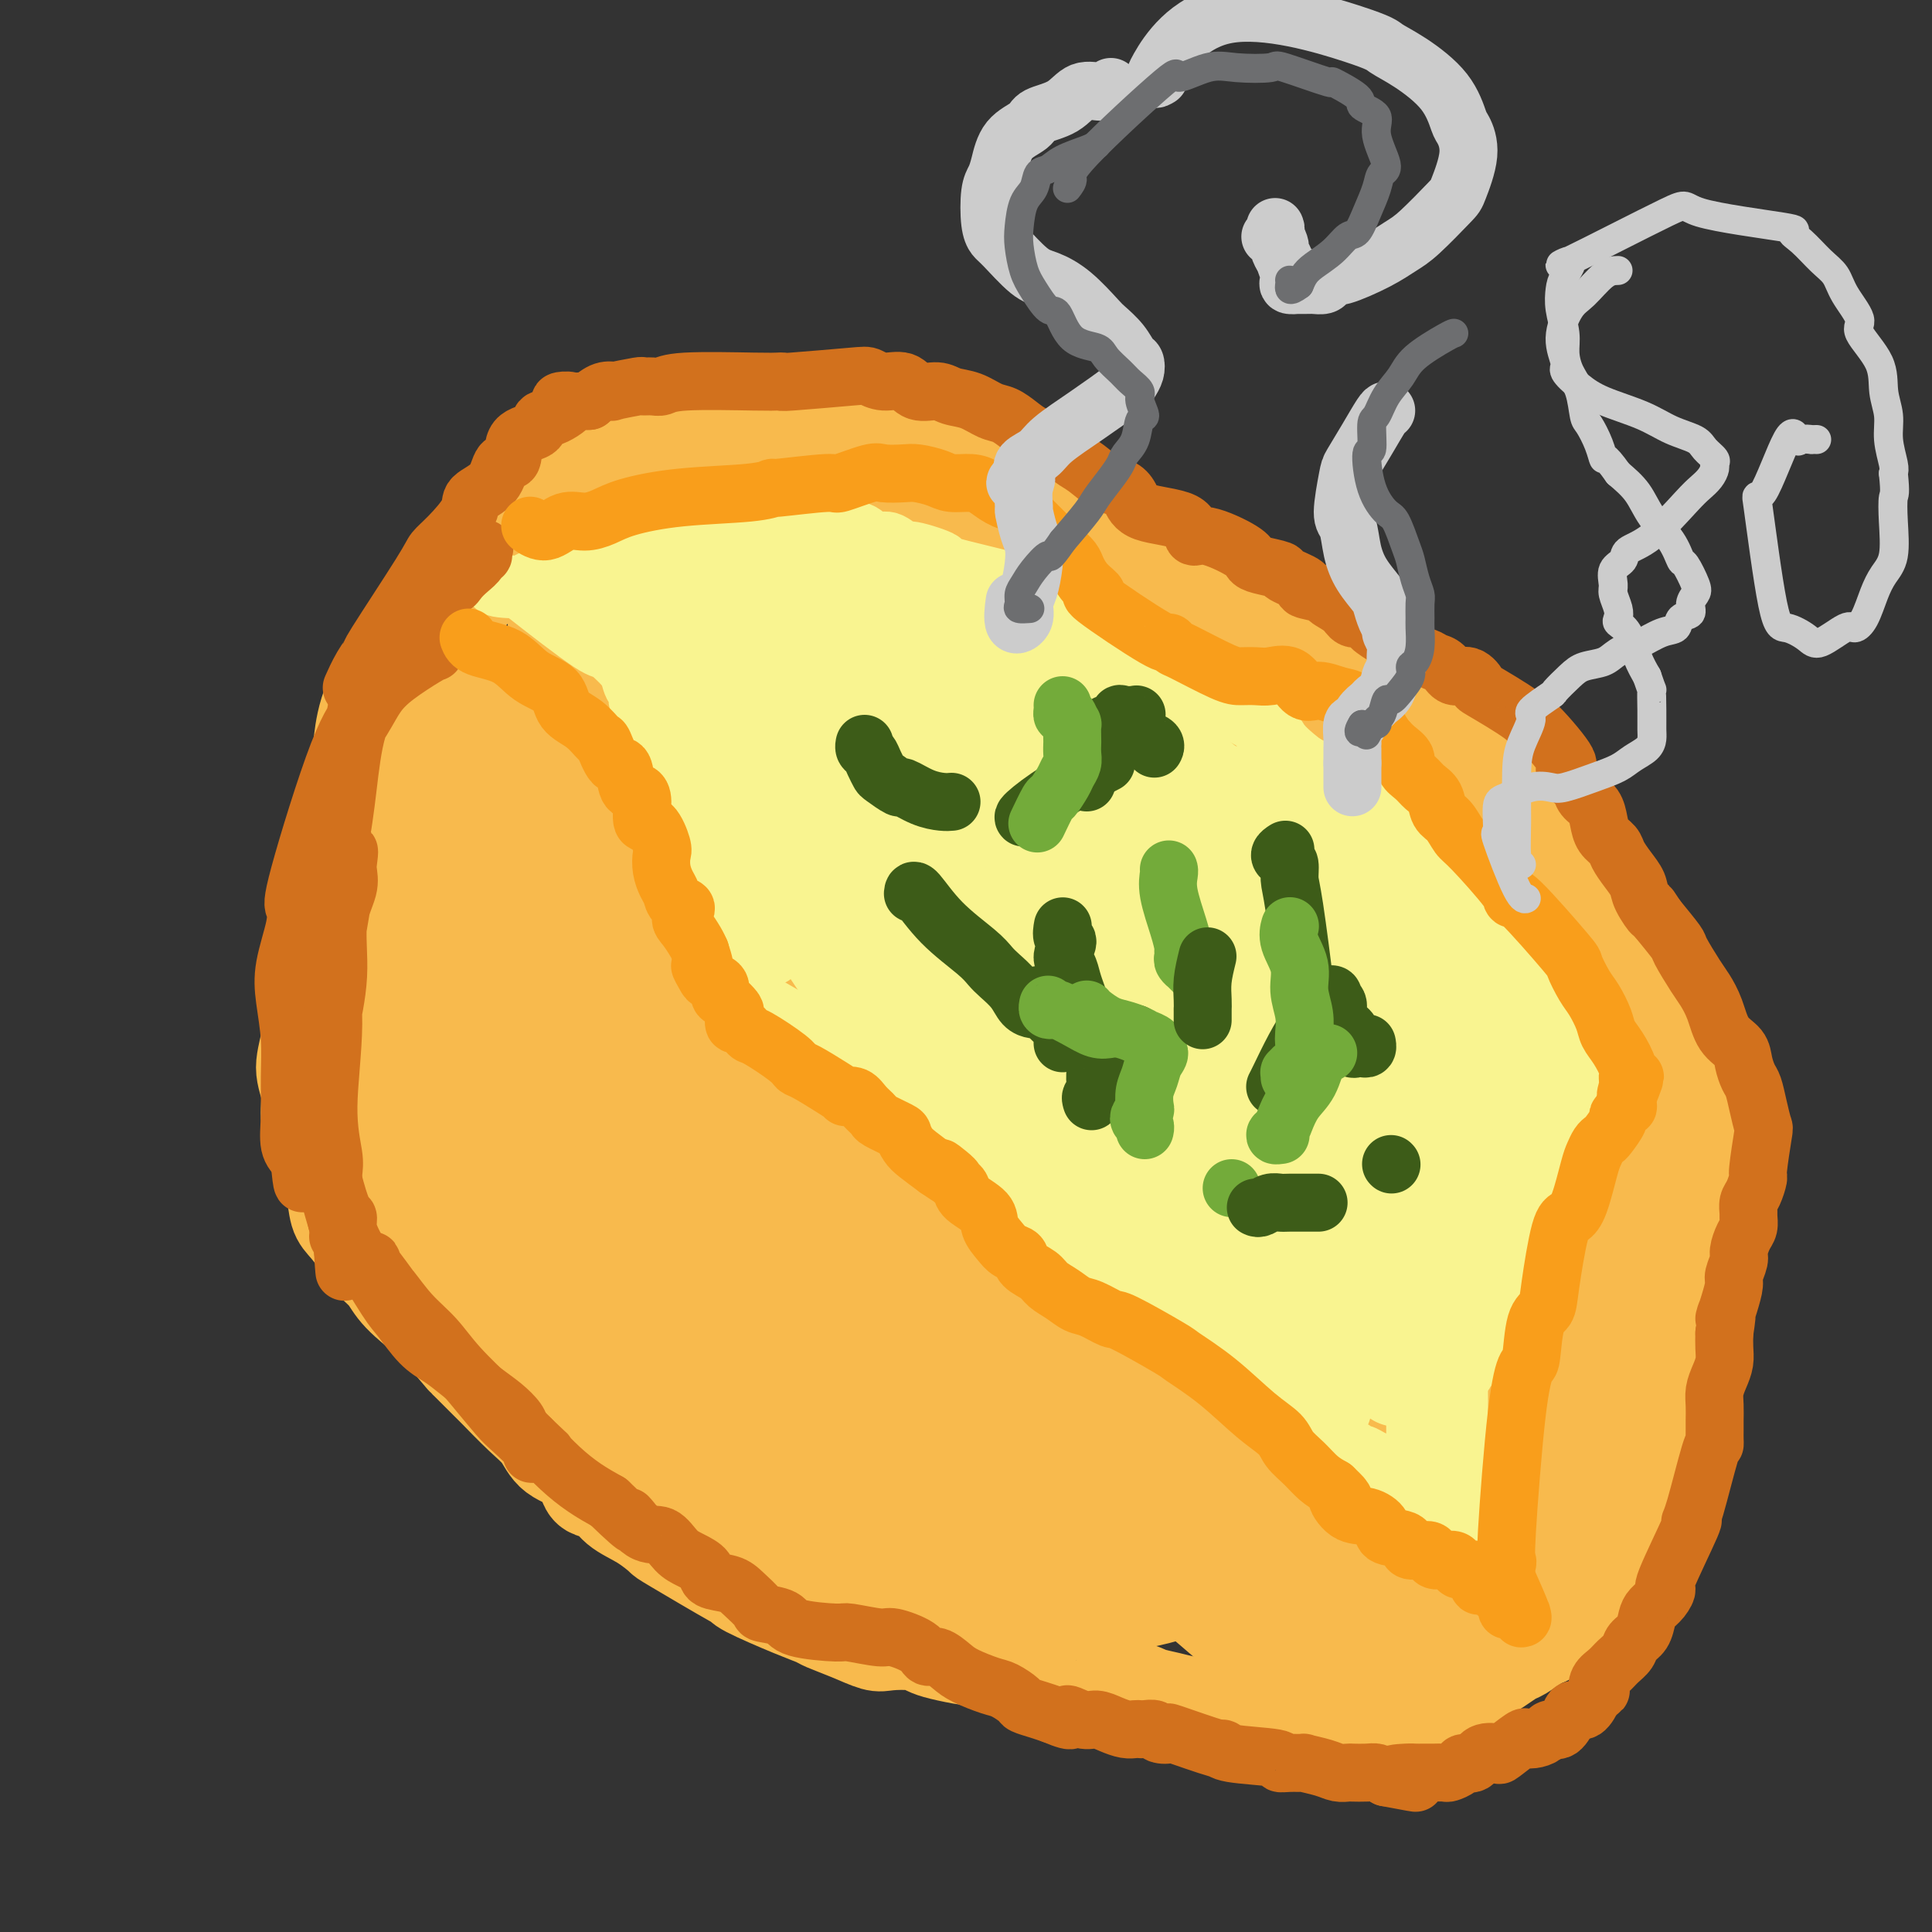 <svg viewBox='0 0 400 400' version='1.1' xmlns='http://www.w3.org/2000/svg' xmlns:xlink='http://www.w3.org/1999/xlink'><rect x="0" y="0" width="400" height="400" fill="#333333" stroke="none"/><g fill='none' stroke='#F8BA4D' stroke-width='20' stroke-linecap='round' stroke-linejoin='round'><path d='M95,137c-0.462,0.328 -0.923,0.657 -2,2c-1.077,1.343 -2.768,3.701 -5,7c-2.232,3.299 -5.005,7.540 -7,11c-1.995,3.460 -3.210,6.139 -4,8c-0.790,1.861 -1.153,2.904 -2,5c-0.847,2.096 -2.177,5.245 -3,7c-0.823,1.755 -1.139,2.117 -2,4c-0.861,1.883 -2.268,5.289 -3,8c-0.732,2.711 -0.789,4.727 -1,7c-0.211,2.273 -0.574,4.802 -1,7c-0.426,2.198 -0.914,4.065 -1,6c-0.086,1.935 0.228,3.938 0,6c-0.228,2.062 -1.000,4.183 -1,6c0.000,1.817 0.773,3.329 1,5c0.227,1.671 -0.090,3.502 0,5c0.090,1.498 0.587,2.663 1,4c0.413,1.337 0.743,2.846 1,4c0.257,1.154 0.443,1.954 1,3c0.557,1.046 1.485,2.338 2,4c0.515,1.662 0.617,3.694 1,5c0.383,1.306 1.047,1.887 2,3c0.953,1.113 2.195,2.757 3,4c0.805,1.243 1.175,2.086 2,3c0.825,0.914 2.107,1.900 3,3c0.893,1.100 1.398,2.314 3,4c1.602,1.686 4.301,3.843 7,6'/><path d='M90,274c4.453,5.144 5.587,6.504 6,7c0.413,0.496 0.106,0.127 1,1c0.894,0.873 2.988,2.990 4,4c1.012,1.010 0.940,0.915 2,2c1.060,1.085 3.252,3.349 5,5c1.748,1.651 3.052,2.689 4,4c0.948,1.311 1.540,2.896 3,4c1.460,1.104 3.789,1.726 5,3c1.211,1.274 1.302,3.200 2,4c0.698,0.800 2.001,0.474 3,1c0.999,0.526 1.694,1.904 3,3c1.306,1.096 3.223,1.912 5,3c1.777,1.088 3.414,2.450 4,3c0.586,0.550 0.119,0.290 3,2c2.881,1.710 9.108,5.389 12,7c2.892,1.611 2.449,1.152 2,1c-0.449,-0.152 -0.905,0.003 1,1c1.905,0.997 6.170,2.835 9,4c2.830,1.165 4.226,1.657 5,2c0.774,0.343 0.928,0.536 2,1c1.072,0.464 3.064,1.199 5,2c1.936,0.801 3.818,1.667 5,2c1.182,0.333 1.666,0.132 3,0c1.334,-0.132 3.520,-0.194 5,0c1.480,0.194 2.255,0.643 3,1c0.745,0.357 1.459,0.623 3,1c1.541,0.377 3.908,0.864 5,1c1.092,0.136 0.909,-0.079 2,0c1.091,0.079 3.454,0.451 5,1c1.546,0.549 2.273,1.274 3,2'/><path d='M210,346c4.932,0.940 2.763,0.290 2,0c-0.763,-0.290 -0.120,-0.218 1,0c1.120,0.218 2.717,0.584 4,1c1.283,0.416 2.251,0.881 3,1c0.749,0.119 1.277,-0.109 2,0c0.723,0.109 1.641,0.554 3,1c1.359,0.446 3.160,0.894 5,1c1.840,0.106 3.721,-0.130 5,0c1.279,0.130 1.958,0.626 3,1c1.042,0.374 2.448,0.626 4,1c1.552,0.374 3.251,0.871 5,1c1.749,0.129 3.549,-0.109 6,0c2.451,0.109 5.553,0.565 7,1c1.447,0.435 1.239,0.849 4,1c2.761,0.151 8.491,0.040 11,0c2.509,-0.040 1.798,-0.009 2,0c0.202,0.009 1.318,-0.003 3,0c1.682,0.003 3.929,0.022 5,0c1.071,-0.022 0.965,-0.085 2,0c1.035,0.085 3.212,0.316 5,0c1.788,-0.316 3.186,-1.180 4,-2c0.814,-0.820 1.043,-1.595 2,-2c0.957,-0.405 2.643,-0.440 4,-1c1.357,-0.560 2.384,-1.646 3,-2c0.616,-0.354 0.821,0.022 1,0c0.179,-0.022 0.331,-0.443 1,-1c0.669,-0.557 1.856,-1.249 3,-2c1.144,-0.751 2.245,-1.562 3,-2c0.755,-0.438 1.165,-0.502 2,-1c0.835,-0.498 2.096,-1.428 3,-2c0.904,-0.572 1.452,-0.786 2,-1'/><path d='M320,339c4.674,-2.530 2.358,-0.856 2,-1c-0.358,-0.144 1.240,-2.105 2,-3c0.760,-0.895 0.682,-0.724 1,-1c0.318,-0.276 1.032,-1.000 2,-2c0.968,-1.000 2.189,-2.274 3,-3c0.811,-0.726 1.210,-0.902 2,-2c0.790,-1.098 1.969,-3.119 3,-5c1.031,-1.881 1.913,-3.623 3,-5c1.087,-1.377 2.380,-2.390 3,-4c0.620,-1.610 0.566,-3.819 1,-5c0.434,-1.181 1.355,-1.335 2,-2c0.645,-0.665 1.013,-1.842 1,-3c-0.013,-1.158 -0.406,-2.299 0,-5c0.406,-2.701 1.612,-6.964 2,-9c0.388,-2.036 -0.041,-1.847 0,-3c0.041,-1.153 0.550,-3.649 1,-5c0.450,-1.351 0.839,-1.559 1,-2c0.161,-0.441 0.095,-1.116 0,-2c-0.095,-0.884 -0.218,-1.976 0,-3c0.218,-1.024 0.776,-1.979 1,-3c0.224,-1.021 0.113,-2.109 0,-3c-0.113,-0.891 -0.227,-1.586 0,-2c0.227,-0.414 0.797,-0.549 1,-1c0.203,-0.451 0.040,-1.220 0,-2c-0.040,-0.780 0.042,-1.570 0,-2c-0.042,-0.430 -0.207,-0.499 0,-1c0.207,-0.501 0.788,-1.433 1,-2c0.212,-0.567 0.057,-0.768 0,-1c-0.057,-0.232 -0.016,-0.495 0,-1c0.016,-0.505 0.008,-1.253 0,-2'/><path d='M352,254c1.177,-8.766 0.119,-4.679 0,-4c-0.119,0.679 0.702,-2.048 1,-4c0.298,-1.952 0.072,-3.130 0,-4c-0.072,-0.870 0.011,-1.433 0,-3c-0.011,-1.567 -0.114,-4.139 0,-6c0.114,-1.861 0.446,-3.013 0,-4c-0.446,-0.987 -1.672,-1.810 -2,-3c-0.328,-1.190 0.240,-2.749 0,-4c-0.240,-1.251 -1.288,-2.196 -2,-3c-0.712,-0.804 -1.087,-1.467 -2,-3c-0.913,-1.533 -2.365,-3.935 -3,-5c-0.635,-1.065 -0.454,-0.793 -1,-2c-0.546,-1.207 -1.820,-3.893 -3,-6c-1.180,-2.107 -2.266,-3.636 -4,-7c-1.734,-3.364 -4.117,-8.563 -6,-12c-1.883,-3.437 -3.265,-5.113 -5,-7c-1.735,-1.887 -3.821,-3.985 -5,-5c-1.179,-1.015 -1.450,-0.947 -2,-2c-0.550,-1.053 -1.378,-3.227 -3,-5c-1.622,-1.773 -4.039,-3.146 -5,-4c-0.961,-0.854 -0.466,-1.190 -1,-2c-0.534,-0.810 -2.098,-2.093 -4,-4c-1.902,-1.907 -4.143,-4.439 -6,-6c-1.857,-1.561 -3.332,-2.153 -5,-3c-1.668,-0.847 -3.530,-1.950 -5,-3c-1.470,-1.050 -2.549,-2.047 -5,-3c-2.451,-0.953 -6.276,-1.864 -8,-2c-1.724,-0.136 -1.349,0.502 -2,0c-0.651,-0.502 -2.329,-2.143 -4,-3c-1.671,-0.857 -3.336,-0.928 -5,-1'/><path d='M265,134c-6.236,-3.188 -4.826,-3.657 -5,-4c-0.174,-0.343 -1.930,-0.559 -3,-1c-1.070,-0.441 -1.453,-1.107 -3,-2c-1.547,-0.893 -4.259,-2.013 -7,-4c-2.741,-1.987 -5.513,-4.841 -7,-6c-1.487,-1.159 -1.691,-0.623 -3,-1c-1.309,-0.377 -3.723,-1.669 -6,-3c-2.277,-1.331 -4.417,-2.702 -6,-4c-1.583,-1.298 -2.609,-2.522 -4,-3c-1.391,-0.478 -3.145,-0.209 -5,-1c-1.855,-0.791 -3.809,-2.642 -6,-4c-2.191,-1.358 -4.620,-2.224 -6,-3c-1.380,-0.776 -1.713,-1.461 -6,-3c-4.287,-1.539 -12.530,-3.933 -16,-5c-3.470,-1.067 -2.169,-0.808 -3,-1c-0.831,-0.192 -3.795,-0.836 -6,-1c-2.205,-0.164 -3.649,0.152 -5,0c-1.351,-0.152 -2.607,-0.771 -4,-1c-1.393,-0.229 -2.924,-0.069 -4,0c-1.076,0.069 -1.697,0.045 -3,0c-1.303,-0.045 -3.287,-0.112 -5,0c-1.713,0.112 -3.156,0.403 -5,1c-1.844,0.597 -4.090,1.498 -5,2c-0.910,0.502 -0.485,0.603 -2,1c-1.515,0.397 -4.970,1.090 -7,2c-2.030,0.910 -2.637,2.038 -4,3c-1.363,0.962 -3.484,1.758 -5,2c-1.516,0.242 -2.427,-0.069 -3,0c-0.573,0.069 -0.808,0.519 -2,1c-1.192,0.481 -3.341,0.995 -5,2c-1.659,1.005 -2.830,2.503 -4,4'/><path d='M110,105c-6.739,3.173 -5.086,2.605 -5,3c0.086,0.395 -1.395,1.752 -3,3c-1.605,1.248 -3.333,2.387 -5,4c-1.667,1.613 -3.273,3.698 -5,6c-1.727,2.302 -3.577,4.819 -5,7c-1.423,2.181 -2.421,4.025 -3,5c-0.579,0.975 -0.741,1.080 -2,3c-1.259,1.920 -3.615,5.656 -5,9c-1.385,3.344 -1.800,6.295 -2,8c-0.200,1.705 -0.185,2.163 -1,5c-0.815,2.837 -2.461,8.054 -3,13c-0.539,4.946 0.031,9.622 0,11c-0.031,1.378 -0.661,-0.543 -1,6c-0.339,6.543 -0.387,21.551 0,28c0.387,6.449 1.210,4.338 2,6c0.790,1.662 1.546,7.096 3,11c1.454,3.904 3.604,6.279 5,9c1.396,2.721 2.037,5.790 3,8c0.963,2.210 2.248,3.562 4,6c1.752,2.438 3.972,5.961 5,8c1.028,2.039 0.864,2.594 1,3c0.136,0.406 0.572,0.664 1,1c0.428,0.336 0.849,0.749 1,1c0.151,0.251 0.031,0.338 0,0c-0.031,-0.338 0.028,-1.102 0,-2c-0.028,-0.898 -0.141,-1.932 0,-6c0.141,-4.068 0.538,-11.172 0,-16c-0.538,-4.828 -2.011,-7.379 -3,-13c-0.989,-5.621 -1.495,-14.310 -2,-23'/><path d='M90,209c-1.177,-15.607 -1.620,-24.625 -2,-32c-0.380,-7.375 -0.699,-13.106 -1,-18c-0.301,-4.894 -0.585,-8.952 0,-13c0.585,-4.048 2.041,-8.085 3,-11c0.959,-2.915 1.423,-4.709 3,-7c1.577,-2.291 4.269,-5.079 6,-7c1.731,-1.921 2.502,-2.975 3,-4c0.498,-1.025 0.725,-2.022 4,-4c3.275,-1.978 9.600,-4.937 14,-7c4.400,-2.063 6.875,-3.231 9,-4c2.125,-0.769 3.899,-1.141 5,-1c1.101,0.141 1.527,0.795 2,1c0.473,0.205 0.993,-0.039 1,0c0.007,0.039 -0.498,0.360 -1,1c-0.502,0.640 -1.001,1.599 -1,2c0.001,0.401 0.501,0.244 0,1c-0.501,0.756 -2.004,2.426 -3,2c-0.996,-0.426 -1.484,-2.949 -9,10c-7.516,12.949 -22.060,41.368 -28,54c-5.940,12.632 -3.277,9.477 -3,13c0.277,3.523 -1.834,13.725 -3,19c-1.166,5.275 -1.389,5.624 -1,10c0.389,4.376 1.390,12.779 2,17c0.610,4.221 0.829,4.261 1,6c0.171,1.739 0.292,5.179 1,9c0.708,3.821 2.002,8.024 3,10c0.998,1.976 1.701,1.726 2,2c0.299,0.274 0.196,1.074 0,1c-0.196,-0.074 -0.485,-1.021 0,-3c0.485,-1.979 1.742,-4.989 3,-8'/><path d='M100,248c1.049,-3.760 2.170,-8.159 3,-11c0.830,-2.841 1.369,-4.123 3,-12c1.631,-7.877 4.355,-22.350 6,-29c1.645,-6.650 2.210,-5.477 5,-14c2.790,-8.523 7.805,-26.743 10,-35c2.195,-8.257 1.569,-6.553 3,-10c1.431,-3.447 4.919,-12.047 7,-16c2.081,-3.953 2.756,-3.258 3,-3c0.244,0.258 0.057,0.081 0,0c-0.057,-0.081 0.017,-0.065 0,0c-0.017,0.065 -0.124,0.178 0,1c0.124,0.822 0.478,2.354 0,4c-0.478,1.646 -1.788,3.405 -3,7c-1.212,3.595 -2.325,9.025 -4,15c-1.675,5.975 -3.913,12.493 -5,17c-1.087,4.507 -1.025,7.002 -1,8c0.025,0.998 0.012,0.499 0,0'/></g>
<g fill='none' stroke='#F8BA4D' stroke-width='28' stroke-linecap='round' stroke-linejoin='round'><path d='M90,141c-1.282,-3.185 -2.564,-6.371 2,6c4.564,12.371 14.974,40.298 27,65c12.026,24.702 25.668,46.178 33,58c7.332,11.822 8.353,13.990 14,21c5.647,7.010 15.920,18.863 21,24c5.080,5.137 4.969,3.557 6,4c1.031,0.443 3.206,2.909 5,4c1.794,1.091 3.208,0.807 3,-4c-0.208,-4.807 -2.039,-14.137 -5,-26c-2.961,-11.863 -7.054,-26.261 -14,-39c-6.946,-12.739 -16.746,-23.820 -22,-30c-5.254,-6.180 -5.961,-7.458 -11,-12c-5.039,-4.542 -14.410,-12.348 -21,-17c-6.590,-4.652 -10.400,-6.151 -12,-6c-1.600,0.151 -0.991,1.953 -2,1c-1.009,-0.953 -3.635,-4.662 0,12c3.635,16.662 13.533,53.694 22,75c8.467,21.306 15.504,26.886 21,32c5.496,5.114 9.451,9.761 12,12c2.549,2.239 3.693,2.069 4,-2c0.307,-4.069 -0.223,-12.039 -1,-17c-0.777,-4.961 -1.799,-6.915 -5,-20c-3.201,-13.085 -8.580,-37.303 -17,-53c-8.420,-15.697 -19.882,-22.873 -28,-27c-8.118,-4.127 -12.892,-5.205 -17,-5c-4.108,0.205 -7.551,1.693 -9,4c-1.449,2.307 -0.904,5.433 -1,9c-0.096,3.567 -0.834,7.576 7,24c7.834,16.424 24.238,45.264 38,63c13.762,17.736 24.881,24.368 36,31'/><path d='M176,328c8.581,5.084 12.032,2.294 14,0c1.968,-2.294 2.453,-4.093 1,-11c-1.453,-6.907 -4.845,-18.921 -9,-28c-4.155,-9.079 -9.072,-15.222 -17,-23c-7.928,-7.778 -18.866,-17.191 -25,-22c-6.134,-4.809 -7.464,-5.013 -13,-8c-5.536,-2.987 -15.278,-8.758 -20,-11c-4.722,-2.242 -4.424,-0.955 -6,-1c-1.576,-0.045 -5.026,-1.420 -6,-1c-0.974,0.420 0.528,2.636 0,4c-0.528,1.364 -3.085,1.877 7,16c10.085,14.123 32.814,41.857 44,55c11.186,13.143 10.831,11.696 16,14c5.169,2.304 15.862,8.358 23,15c7.138,6.642 10.721,13.872 7,2c-3.721,-11.872 -14.746,-42.845 -21,-58c-6.254,-15.155 -7.739,-14.493 -13,-23c-5.261,-8.507 -14.299,-26.185 -22,-39c-7.701,-12.815 -14.064,-20.768 -19,-28c-4.936,-7.232 -8.445,-13.744 -11,-18c-2.555,-4.256 -4.154,-6.257 -4,-6c0.154,0.257 2.063,2.773 1,1c-1.063,-1.773 -5.096,-7.836 4,10c9.096,17.836 31.321,59.570 42,79c10.679,19.430 9.810,16.554 15,22c5.190,5.446 16.437,19.214 24,27c7.563,7.786 11.441,9.592 14,10c2.559,0.408 3.799,-0.581 4,-3c0.201,-2.419 -0.638,-6.267 -4,-14c-3.362,-7.733 -9.246,-19.352 -17,-35c-7.754,-15.648 -17.377,-35.324 -27,-55'/><path d='M158,199c-10.309,-22.095 -14.081,-32.334 -17,-39c-2.919,-6.666 -4.983,-9.759 -9,-15c-4.017,-5.241 -9.985,-12.629 -12,-15c-2.015,-2.371 -0.076,0.274 1,3c1.076,2.726 1.288,5.533 6,14c4.712,8.467 13.923,22.593 24,39c10.077,16.407 21.019,35.095 34,52c12.981,16.905 28.000,32.026 35,39c7.000,6.974 5.979,5.799 7,6c1.021,0.201 4.083,1.777 5,1c0.917,-0.777 -0.313,-3.906 -5,-12c-4.687,-8.094 -12.833,-21.151 -22,-38c-9.167,-16.849 -19.357,-37.489 -35,-58c-15.643,-20.511 -36.739,-40.894 -45,-49c-8.261,-8.106 -3.685,-3.934 -2,-2c1.685,1.934 0.481,1.629 1,3c0.519,1.371 2.760,4.418 7,11c4.240,6.582 10.477,16.699 21,31c10.523,14.301 25.332,32.786 33,42c7.668,9.214 8.196,9.158 14,14c5.804,4.842 16.883,14.582 23,20c6.117,5.418 7.271,6.516 3,-3c-4.271,-9.516 -13.969,-29.645 -19,-40c-5.031,-10.355 -5.397,-10.937 -12,-21c-6.603,-10.063 -19.444,-29.607 -29,-41c-9.556,-11.393 -15.826,-14.636 -21,-18c-5.174,-3.364 -9.253,-6.850 -12,-9c-2.747,-2.150 -4.163,-2.963 -5,-3c-0.837,-0.037 -1.096,0.704 0,2c1.096,1.296 3.548,3.148 6,5'/><path d='M133,118c4.014,3.902 11.048,10.158 17,15c5.952,4.842 10.822,8.269 15,12c4.178,3.731 7.664,7.764 10,10c2.336,2.236 3.522,2.674 10,8c6.478,5.326 18.249,15.538 23,19c4.751,3.462 2.483,0.173 1,-2c-1.483,-2.173 -2.182,-3.229 -6,-8c-3.818,-4.771 -10.754,-13.255 -16,-19c-5.246,-5.745 -8.802,-8.749 -14,-14c-5.198,-5.251 -12.038,-12.748 -18,-18c-5.962,-5.252 -11.044,-8.259 -13,-10c-1.956,-1.741 -0.785,-2.216 -2,-3c-1.215,-0.784 -4.818,-1.875 1,0c5.818,1.875 21.055,6.717 27,8c5.945,1.283 2.598,-0.994 10,2c7.402,2.994 25.553,11.259 34,15c8.447,3.741 7.190,2.956 10,5c2.810,2.044 9.688,6.915 16,12c6.312,5.085 12.059,10.383 15,13c2.941,2.617 3.075,2.551 3,3c-0.075,0.449 -0.360,1.412 -1,2c-0.640,0.588 -1.634,0.803 -2,1c-0.366,0.197 -0.104,0.378 -2,0c-1.896,-0.378 -5.948,-1.315 -13,-4c-7.052,-2.685 -17.102,-7.119 -23,-10c-5.898,-2.881 -7.644,-4.208 -12,-7c-4.356,-2.792 -11.322,-7.047 -19,-12c-7.678,-4.953 -16.067,-10.603 -21,-14c-4.933,-3.397 -6.409,-4.542 -8,-6c-1.591,-1.458 -3.295,-3.229 -5,-5'/><path d='M150,111c-10.524,-7.442 -4.333,-4.046 -2,-3c2.333,1.046 0.809,-0.258 1,-1c0.191,-0.742 2.097,-0.922 3,-1c0.903,-0.078 0.802,-0.056 3,0c2.198,0.056 6.696,0.144 14,2c7.304,1.856 17.413,5.480 26,9c8.587,3.520 15.653,6.935 22,10c6.347,3.065 11.975,5.781 17,9c5.025,3.219 9.447,6.943 12,9c2.553,2.057 3.238,2.448 5,4c1.762,1.552 4.600,4.266 7,7c2.400,2.734 4.360,5.489 6,8c1.640,2.511 2.959,4.777 4,7c1.041,2.223 1.804,4.402 3,6c1.196,1.598 2.825,2.616 4,5c1.175,2.384 1.895,6.133 0,7c-1.895,0.867 -6.404,-1.148 -15,-6c-8.596,-4.852 -21.277,-12.540 -28,-16c-6.723,-3.460 -7.486,-2.692 -9,-4c-1.514,-1.308 -3.777,-4.690 -8,-8c-4.223,-3.310 -10.405,-6.546 -15,-10c-4.595,-3.454 -7.604,-7.125 -10,-10c-2.396,-2.875 -4.178,-4.953 -5,-7c-0.822,-2.047 -0.683,-4.063 -1,-5c-0.317,-0.937 -1.090,-0.797 -1,-1c0.090,-0.203 1.042,-0.751 2,-1c0.958,-0.249 1.923,-0.199 5,0c3.077,0.199 8.268,0.548 15,3c6.732,2.452 15.005,7.006 22,12c6.995,4.994 12.713,10.427 18,17c5.287,6.573 10.144,14.287 15,22'/><path d='M260,175c3.894,7.990 6.129,16.965 8,24c1.871,7.035 3.378,12.129 5,18c1.622,5.871 3.359,12.518 4,17c0.641,4.482 0.184,6.797 0,8c-0.184,1.203 -0.097,1.294 0,2c0.097,0.706 0.202,2.028 -2,0c-2.202,-2.028 -6.711,-7.407 -9,-10c-2.289,-2.593 -2.357,-2.401 -9,-13c-6.643,-10.599 -19.860,-31.988 -27,-43c-7.140,-11.012 -8.203,-11.647 -10,-13c-1.797,-1.353 -4.329,-3.424 -5,-1c-0.671,2.424 0.518,9.344 -1,8c-1.518,-1.344 -5.744,-10.952 2,10c7.744,20.952 27.458,72.465 37,94c9.542,21.535 8.911,13.093 9,11c0.089,-2.093 0.897,2.162 0,-1c-0.897,-3.162 -3.501,-13.741 -5,-19c-1.499,-5.259 -1.894,-5.196 -5,-13c-3.106,-7.804 -8.925,-23.473 -14,-34c-5.075,-10.527 -9.408,-15.912 -13,-20c-3.592,-4.088 -6.442,-6.879 -8,-8c-1.558,-1.121 -1.822,-0.572 -2,0c-0.178,0.572 -0.269,1.166 0,5c0.269,3.834 0.900,10.909 2,16c1.100,5.091 2.670,8.199 6,15c3.330,6.801 8.420,17.295 11,23c2.580,5.705 2.650,6.622 5,10c2.350,3.378 6.979,9.217 9,12c2.021,2.783 1.435,2.509 2,3c0.565,0.491 2.283,1.745 4,3'/><path d='M254,279c2.210,2.111 0.236,-1.612 -2,-8c-2.236,-6.388 -4.735,-15.440 -10,-26c-5.265,-10.560 -13.298,-22.629 -17,-29c-3.702,-6.371 -3.073,-7.043 -5,-9c-1.927,-1.957 -6.409,-5.199 -8,-5c-1.591,0.199 -0.292,3.839 1,10c1.292,6.161 2.577,14.841 5,25c2.423,10.159 5.983,21.796 8,30c2.017,8.204 2.492,12.976 3,17c0.508,4.024 1.051,7.302 -1,9c-2.051,1.698 -6.696,1.818 -6,3c0.696,1.182 6.734,3.425 -4,-1c-10.734,-4.425 -38.239,-15.520 -51,-21c-12.761,-5.480 -10.777,-5.345 -13,-7c-2.223,-1.655 -8.653,-5.100 -15,-8c-6.347,-2.900 -12.612,-5.254 -19,-7c-6.388,-1.746 -12.898,-2.883 -16,-3c-3.102,-0.117 -2.796,0.785 -3,1c-0.204,0.215 -0.920,-0.256 -1,0c-0.080,0.256 0.474,1.239 2,3c1.526,1.761 4.024,4.300 8,9c3.976,4.700 9.428,11.560 17,19c7.572,7.440 17.262,15.461 24,22c6.738,6.539 10.522,11.596 14,15c3.478,3.404 6.650,5.155 10,7c3.350,1.845 6.878,3.784 10,5c3.122,1.216 5.837,1.707 7,2c1.163,0.293 0.775,0.387 3,0c2.225,-0.387 7.064,-1.253 12,-2c4.936,-0.747 9.968,-1.373 15,-2'/><path d='M222,328c7.053,-1.490 9.685,-3.216 13,-4c3.315,-0.784 7.314,-0.626 11,-1c3.686,-0.374 7.060,-1.281 9,-2c1.940,-0.719 2.444,-1.250 4,-2c1.556,-0.750 4.162,-1.718 6,-3c1.838,-1.282 2.908,-2.876 3,-5c0.092,-2.124 -0.793,-4.778 -3,-8c-2.207,-3.222 -5.735,-7.013 -11,-11c-5.265,-3.987 -12.267,-8.172 -18,-11c-5.733,-2.828 -10.197,-4.300 -14,-5c-3.803,-0.700 -6.944,-0.627 -10,0c-3.056,0.627 -6.027,1.807 -6,4c0.027,2.193 3.054,5.398 0,4c-3.054,-1.398 -12.187,-7.397 1,5c13.187,12.397 48.693,43.192 63,55c14.307,11.808 7.415,4.628 6,2c-1.415,-2.628 2.646,-0.703 6,0c3.354,0.703 6.001,0.186 8,-1c1.999,-1.186 3.352,-3.041 2,-7c-1.352,-3.959 -5.408,-10.022 -6,-12c-0.592,-1.978 2.281,0.128 -4,-4c-6.281,-4.128 -21.715,-14.489 -30,-19c-8.285,-4.511 -9.422,-3.173 -12,-3c-2.578,0.173 -6.598,-0.820 -9,-1c-2.402,-0.180 -3.185,0.451 -4,1c-0.815,0.549 -1.661,1.014 0,3c1.661,1.986 5.831,5.493 10,9'/><path d='M237,312c2.788,2.536 4.758,2.876 7,4c2.242,1.124 4.755,3.032 10,5c5.245,1.968 13.222,3.996 18,5c4.778,1.004 6.356,0.984 8,1c1.644,0.016 3.355,0.067 5,0c1.645,-0.067 3.226,-0.252 4,-2c0.774,-1.748 0.741,-5.058 1,-6c0.259,-0.942 0.808,0.483 -2,-6c-2.808,-6.483 -8.975,-20.874 -14,-30c-5.025,-9.126 -8.908,-12.989 -13,-16c-4.092,-3.011 -8.394,-5.172 -11,-7c-2.606,-1.828 -3.516,-3.323 -5,-4c-1.484,-0.677 -3.541,-0.535 -5,0c-1.459,0.535 -2.319,1.463 -2,4c0.319,2.537 1.818,6.683 2,9c0.182,2.317 -0.954,2.805 2,10c2.954,7.195 9.998,21.096 20,32c10.002,10.904 22.961,18.812 29,22c6.039,3.188 5.156,1.658 6,1c0.844,-0.658 3.415,-0.443 5,-4c1.585,-3.557 2.185,-10.884 2,-18c-0.185,-7.116 -1.154,-14.019 -4,-22c-2.846,-7.981 -7.569,-17.040 -10,-21c-2.431,-3.960 -2.568,-2.820 -3,-3c-0.432,-0.180 -1.157,-1.678 -2,-2c-0.843,-0.322 -1.803,0.532 -2,2c-0.197,1.468 0.370,3.549 1,7c0.630,3.451 1.323,8.272 3,14c1.677,5.728 4.339,12.364 7,19'/><path d='M294,306c2.829,8.315 4.901,12.603 6,15c1.099,2.397 1.226,2.901 2,4c0.774,1.099 2.195,2.791 3,4c0.805,1.209 0.994,1.935 2,3c1.006,1.065 2.830,2.469 4,2c1.170,-0.469 1.687,-2.810 2,-7c0.313,-4.190 0.421,-10.228 -1,-18c-1.421,-7.772 -4.371,-17.278 -7,-26c-2.629,-8.722 -4.936,-16.659 -8,-27c-3.064,-10.341 -6.885,-23.087 -10,-32c-3.115,-8.913 -5.523,-13.995 -7,-17c-1.477,-3.005 -2.022,-3.935 -3,-7c-0.978,-3.065 -2.389,-8.266 -4,-12c-1.611,-3.734 -3.423,-6.003 -5,-8c-1.577,-1.997 -2.921,-3.723 -6,-6c-3.079,-2.277 -7.895,-5.103 -10,-6c-2.105,-0.897 -1.499,0.137 -1,2c0.499,1.863 0.892,4.554 3,11c2.108,6.446 5.929,16.648 10,26c4.071,9.352 8.390,17.856 13,25c4.610,7.144 9.511,12.928 13,18c3.489,5.072 5.565,9.433 8,13c2.435,3.567 5.228,6.342 7,8c1.772,1.658 2.524,2.201 3,3c0.476,0.799 0.676,1.854 2,3c1.324,1.146 3.773,2.382 5,3c1.227,0.618 1.232,0.619 2,0c0.768,-0.619 2.299,-1.857 3,-4c0.701,-2.143 0.573,-5.192 0,-11c-0.573,-5.808 -1.592,-14.374 -3,-22c-1.408,-7.626 -3.204,-14.313 -5,-21'/><path d='M312,222c-2.580,-10.169 -5.030,-14.091 -7,-18c-1.970,-3.909 -3.462,-7.806 -6,-11c-2.538,-3.194 -6.124,-5.685 -9,-8c-2.876,-2.315 -5.042,-4.455 -7,-6c-1.958,-1.545 -3.708,-2.496 -5,-4c-1.292,-1.504 -2.125,-3.561 -3,-5c-0.875,-1.439 -1.791,-2.260 -2,-3c-0.209,-0.740 0.288,-1.397 0,-2c-0.288,-0.603 -1.363,-1.151 -1,-1c0.363,0.151 2.163,1.000 3,1c0.837,-0.000 0.712,-0.850 2,0c1.288,0.850 3.990,3.399 7,5c3.010,1.601 6.327,2.254 9,5c2.673,2.746 4.702,7.587 7,10c2.298,2.413 4.864,2.399 10,11c5.136,8.601 12.841,25.817 16,33c3.159,7.183 1.771,4.333 2,6c0.229,1.667 2.076,7.852 3,13c0.924,5.148 0.926,9.259 1,13c0.074,3.741 0.220,7.112 0,10c-0.220,2.888 -0.805,5.292 -1,8c-0.195,2.708 0.000,5.720 0,7c-0.000,1.280 -0.195,0.828 0,2c0.195,1.172 0.782,3.968 1,5c0.218,1.032 0.068,0.302 0,0c-0.068,-0.302 -0.054,-0.175 0,0c0.054,0.175 0.149,0.397 0,-1c-0.149,-1.397 -0.540,-4.415 -1,-10c-0.460,-5.585 -0.989,-13.739 -2,-21c-1.011,-7.261 -2.506,-13.631 -4,-20'/><path d='M325,241c-2.491,-11.320 -5.218,-13.619 -7,-17c-1.782,-3.381 -2.620,-7.842 -6,-13c-3.380,-5.158 -9.301,-11.011 -14,-16c-4.699,-4.989 -8.176,-9.112 -11,-12c-2.824,-2.888 -4.995,-4.539 -7,-7c-2.005,-2.461 -3.844,-5.731 -5,-7c-1.156,-1.269 -1.630,-0.538 -3,-2c-1.370,-1.462 -3.637,-5.118 -5,-7c-1.363,-1.882 -1.822,-1.991 -2,-2c-0.178,-0.009 -0.074,0.082 0,0c0.074,-0.082 0.119,-0.337 0,-1c-0.119,-0.663 -0.401,-1.734 0,-2c0.401,-0.266 1.484,0.272 2,0c0.516,-0.272 0.463,-1.354 5,1c4.537,2.354 13.662,8.146 18,11c4.338,2.854 3.889,2.771 4,3c0.111,0.229 0.783,0.771 4,4c3.217,3.229 8.978,9.146 12,13c3.022,3.854 3.305,5.643 5,8c1.695,2.357 4.804,5.280 6,7c1.196,1.720 0.481,2.238 2,5c1.519,2.762 5.273,7.767 7,11c1.727,3.233 1.426,4.692 2,7c0.574,2.308 2.024,5.465 3,8c0.976,2.535 1.478,4.449 2,6c0.522,1.551 1.062,2.739 1,5c-0.062,2.261 -0.728,5.596 -1,7c-0.272,1.404 -0.150,0.878 0,3c0.150,2.122 0.329,6.892 0,10c-0.329,3.108 -1.164,4.554 -2,6'/><path d='M335,270c-0.649,5.770 -1.271,4.696 -2,6c-0.729,1.304 -1.564,4.986 -2,8c-0.436,3.014 -0.475,5.361 -1,7c-0.525,1.639 -1.538,2.571 -2,4c-0.462,1.429 -0.372,3.356 -1,6c-0.628,2.644 -1.973,6.005 -3,8c-1.027,1.995 -1.735,2.626 -2,3c-0.265,0.374 -0.085,0.492 0,1c0.085,0.508 0.077,1.405 0,2c-0.077,0.595 -0.224,0.889 0,1c0.224,0.111 0.817,0.038 1,0c0.183,-0.038 -0.045,-0.040 0,0c0.045,0.040 0.363,0.124 1,0c0.637,-0.124 1.593,-0.455 2,-1c0.407,-0.545 0.266,-1.303 1,-3c0.734,-1.697 2.343,-4.334 4,-5c1.657,-0.666 3.362,0.639 4,-9c0.638,-9.639 0.207,-30.222 -1,-40c-1.207,-9.778 -3.191,-8.749 -4,-9c-0.809,-0.251 -0.443,-1.781 -1,-4c-0.557,-2.219 -2.038,-5.127 -3,-6c-0.962,-0.873 -1.404,0.291 -2,1c-0.596,0.709 -1.346,0.965 -2,2c-0.654,1.035 -1.211,2.848 -2,5c-0.789,2.152 -1.808,4.643 -4,10c-2.192,5.357 -5.557,13.580 -8,19c-2.443,5.420 -3.966,8.036 -6,11c-2.034,2.964 -4.581,6.275 -7,9c-2.419,2.725 -4.709,4.862 -7,7'/><path d='M288,303c-3.532,3.833 -5.363,5.415 -8,7c-2.637,1.585 -6.079,3.174 -10,5c-3.921,1.826 -8.320,3.890 -11,5c-2.680,1.110 -3.640,1.265 -6,2c-2.360,0.735 -6.122,2.050 -9,3c-2.878,0.950 -4.874,1.536 -7,2c-2.126,0.464 -4.381,0.805 -6,1c-1.619,0.195 -2.602,0.245 -4,0c-1.398,-0.245 -3.212,-0.784 -4,-1c-0.788,-0.216 -0.552,-0.109 -1,0c-0.448,0.109 -1.582,0.222 -2,0c-0.418,-0.222 -0.119,-0.778 0,-1c0.119,-0.222 0.060,-0.111 0,0'/></g>
<g fill='none' stroke='#F9F490' stroke-width='12' stroke-linecap='round' stroke-linejoin='round'><path d='M149,172c0.115,-0.078 0.230,-0.157 0,1c-0.230,1.157 -0.806,3.549 -1,6c-0.194,2.451 -0.008,4.959 0,6c0.008,1.041 -0.164,0.613 0,2c0.164,1.387 0.664,4.587 1,6c0.336,1.413 0.507,1.038 1,2c0.493,0.962 1.308,3.260 2,5c0.692,1.740 1.260,2.923 2,4c0.740,1.077 1.653,2.047 3,3c1.347,0.953 3.127,1.888 5,3c1.873,1.112 3.837,2.400 5,3c1.163,0.600 1.525,0.513 3,1c1.475,0.487 4.063,1.547 6,3c1.937,1.453 3.221,3.297 4,4c0.779,0.703 1.051,0.264 2,1c0.949,0.736 2.575,2.647 4,4c1.425,1.353 2.650,2.149 4,3c1.350,0.851 2.825,1.758 4,3c1.175,1.242 2.049,2.821 3,4c0.951,1.179 1.981,1.960 3,3c1.019,1.040 2.029,2.341 3,3c0.971,0.659 1.902,0.677 3,2c1.098,1.323 2.362,3.953 3,5c0.638,1.047 0.650,0.511 1,1c0.350,0.489 1.039,2.001 2,3c0.961,0.999 2.196,1.484 3,2c0.804,0.516 1.178,1.062 2,2c0.822,0.938 2.092,2.268 3,3c0.908,0.732 1.454,0.866 2,1'/><path d='M222,261c5.025,4.671 3.589,1.848 3,1c-0.589,-0.848 -0.330,0.278 0,1c0.330,0.722 0.729,1.040 2,1c1.271,-0.040 3.412,-0.438 5,0c1.588,0.438 2.623,1.712 3,2c0.377,0.288 0.098,-0.411 1,0c0.902,0.411 2.987,1.932 4,3c1.013,1.068 0.954,1.682 1,2c0.046,0.318 0.195,0.340 1,1c0.805,0.660 2.264,1.959 3,3c0.736,1.041 0.747,1.823 1,2c0.253,0.177 0.746,-0.250 1,0c0.254,0.250 0.268,1.176 1,2c0.732,0.824 2.181,1.545 3,2c0.819,0.455 1.007,0.643 1,1c-0.007,0.357 -0.208,0.883 0,1c0.208,0.117 0.827,-0.175 1,0c0.173,0.175 -0.098,0.817 0,1c0.098,0.183 0.566,-0.094 1,0c0.434,0.094 0.834,0.560 1,1c0.166,0.440 0.099,0.853 0,1c-0.099,0.147 -0.231,0.029 0,0c0.231,-0.029 0.826,0.030 1,0c0.174,-0.030 -0.071,-0.149 0,0c0.071,0.149 0.458,0.568 1,1c0.542,0.432 1.238,0.879 2,1c0.762,0.121 1.590,-0.083 2,0c0.410,0.083 0.403,0.452 1,1c0.597,0.548 1.799,1.274 3,2'/><path d='M265,291c3.775,3.284 0.712,0.493 0,0c-0.712,-0.493 0.925,1.311 2,2c1.075,0.689 1.586,0.261 2,0c0.414,-0.261 0.731,-0.355 1,0c0.269,0.355 0.491,1.161 1,2c0.509,0.839 1.306,1.712 2,2c0.694,0.288 1.285,-0.010 2,0c0.715,0.010 1.553,0.328 2,1c0.447,0.672 0.504,1.700 1,2c0.496,0.300 1.432,-0.127 2,0c0.568,0.127 0.768,0.809 1,1c0.232,0.191 0.495,-0.109 1,0c0.505,0.109 1.254,0.625 2,1c0.746,0.375 1.491,0.608 2,1c0.509,0.392 0.781,0.942 1,1c0.219,0.058 0.383,-0.377 1,0c0.617,0.377 1.686,1.565 2,2c0.314,0.435 -0.127,0.118 0,0c0.127,-0.118 0.823,-0.035 1,0c0.177,0.035 -0.164,0.022 0,0c0.164,-0.022 0.831,-0.053 1,0c0.169,0.053 -0.162,0.192 0,0c0.162,-0.192 0.817,-0.713 1,-1c0.183,-0.287 -0.106,-0.339 0,-1c0.106,-0.661 0.606,-1.930 1,-3c0.394,-1.070 0.683,-1.942 1,-3c0.317,-1.058 0.662,-2.302 1,-4c0.338,-1.698 0.669,-3.849 1,-6'/><path d='M297,288c1.487,-3.970 1.705,-4.896 2,-7c0.295,-2.104 0.667,-5.387 1,-8c0.333,-2.613 0.627,-4.556 1,-7c0.373,-2.444 0.826,-5.389 1,-7c0.174,-1.611 0.070,-1.888 0,-3c-0.070,-1.112 -0.107,-3.059 0,-5c0.107,-1.941 0.357,-3.875 1,-6c0.643,-2.125 1.678,-4.442 2,-6c0.322,-1.558 -0.069,-2.359 0,-4c0.069,-1.641 0.600,-4.122 1,-6c0.400,-1.878 0.671,-3.153 1,-4c0.329,-0.847 0.715,-1.265 1,-2c0.285,-0.735 0.469,-1.787 1,-4c0.531,-2.213 1.410,-5.587 2,-7c0.590,-1.413 0.891,-0.864 1,-1c0.109,-0.136 0.027,-0.958 0,-2c-0.027,-1.042 0.001,-2.305 0,-3c-0.001,-0.695 -0.031,-0.823 0,-2c0.031,-1.177 0.122,-3.402 0,-4c-0.122,-0.598 -0.458,0.430 -1,-1c-0.542,-1.430 -1.290,-5.320 -2,-7c-0.710,-1.680 -1.381,-1.150 -2,-2c-0.619,-0.850 -1.186,-3.079 -2,-5c-0.814,-1.921 -1.874,-3.534 -3,-5c-1.126,-1.466 -2.318,-2.787 -4,-4c-1.682,-1.213 -3.854,-2.319 -6,-4c-2.146,-1.681 -4.266,-3.937 -6,-5c-1.734,-1.063 -3.083,-0.935 -4,-1c-0.917,-0.065 -1.401,-0.325 -2,-1c-0.599,-0.675 -1.314,-1.764 -3,-3c-1.686,-1.236 -4.343,-2.618 -7,-4'/><path d='M270,158c-5.938,-4.577 -4.782,-5.018 -6,-6c-1.218,-0.982 -4.810,-2.505 -7,-4c-2.190,-1.495 -2.979,-2.962 -4,-4c-1.021,-1.038 -2.274,-1.645 -4,-3c-1.726,-1.355 -3.926,-3.456 -6,-5c-2.074,-1.544 -4.023,-2.531 -5,-3c-0.977,-0.469 -0.983,-0.419 -2,-1c-1.017,-0.581 -3.046,-1.791 -5,-3c-1.954,-1.209 -3.835,-2.415 -5,-3c-1.165,-0.585 -1.616,-0.547 -3,-1c-1.384,-0.453 -3.702,-1.398 -5,-2c-1.298,-0.602 -1.575,-0.863 -6,-2c-4.425,-1.137 -12.998,-3.150 -16,-4c-3.002,-0.850 -0.431,-0.537 -1,-1c-0.569,-0.463 -4.276,-1.701 -6,-2c-1.724,-0.299 -1.464,0.341 -2,0c-0.536,-0.341 -1.867,-1.662 -3,-2c-1.133,-0.338 -2.068,0.308 -3,0c-0.932,-0.308 -1.860,-1.570 -3,-2c-1.140,-0.430 -2.491,-0.028 -3,0c-0.509,0.028 -0.175,-0.318 -1,-1c-0.825,-0.682 -2.810,-1.699 -4,-2c-1.190,-0.301 -1.587,0.115 -3,0c-1.413,-0.115 -3.842,-0.762 -5,-1c-1.158,-0.238 -1.045,-0.068 -2,0c-0.955,0.068 -2.977,0.034 -5,0'/><path d='M155,106c-3.309,-0.158 -4.083,-0.053 -5,0c-0.917,0.053 -1.979,0.054 -3,0c-1.021,-0.054 -2.003,-0.164 -3,0c-0.997,0.164 -2.009,0.603 -3,1c-0.991,0.397 -1.959,0.753 -3,1c-1.041,0.247 -2.153,0.384 -3,1c-0.847,0.616 -1.429,1.710 -2,2c-0.571,0.290 -1.130,-0.226 -2,0c-0.870,0.226 -2.052,1.193 -3,2c-0.948,0.807 -1.661,1.455 -2,2c-0.339,0.545 -0.302,0.986 -1,1c-0.698,0.014 -2.130,-0.399 -3,0c-0.870,0.399 -1.178,1.608 -2,2c-0.822,0.392 -2.159,-0.035 -3,0c-0.841,0.035 -1.185,0.531 -2,1c-0.815,0.469 -2.102,0.910 -3,1c-0.898,0.090 -1.406,-0.172 -2,0c-0.594,0.172 -1.272,0.779 -2,1c-0.728,0.221 -1.505,0.056 -2,0c-0.495,-0.056 -0.708,-0.002 -1,0c-0.292,0.002 -0.664,-0.049 -1,0c-0.336,0.049 -0.636,0.199 -1,0c-0.364,-0.199 -0.790,-0.746 -1,-1c-0.210,-0.254 -0.203,-0.215 0,0c0.203,0.215 0.601,0.608 1,1'/><path d='M103,121c-2.011,0.711 1.463,0.990 3,1c1.537,0.010 1.138,-0.249 4,2c2.862,2.249 8.987,7.005 12,9c3.013,1.995 2.916,1.228 4,2c1.084,0.772 3.350,3.083 5,5c1.650,1.917 2.683,3.439 4,5c1.317,1.561 2.918,3.161 4,5c1.082,1.839 1.647,3.918 2,5c0.353,1.082 0.495,1.167 1,2c0.505,0.833 1.372,2.414 2,4c0.628,1.586 1.017,3.178 1,4c-0.017,0.822 -0.440,0.874 0,2c0.440,1.126 1.744,3.325 3,6c1.256,2.675 2.464,5.824 3,8c0.536,2.176 0.400,3.378 1,4c0.600,0.622 1.935,0.663 3,2c1.065,1.337 1.859,3.970 2,5c0.141,1.030 -0.372,0.456 0,1c0.372,0.544 1.627,2.207 2,3c0.373,0.793 -0.138,0.715 0,1c0.138,0.285 0.924,0.932 1,1c0.076,0.068 -0.556,-0.443 -1,-1c-0.444,-0.557 -0.698,-1.159 -1,-2c-0.302,-0.841 -0.651,-1.920 -1,-3'/><path d='M157,192c-0.795,-1.185 -1.783,-2.146 -3,-4c-1.217,-1.854 -2.661,-4.600 -4,-7c-1.339,-2.400 -2.571,-4.455 -4,-7c-1.429,-2.545 -3.055,-5.582 -4,-8c-0.945,-2.418 -1.210,-4.219 -2,-6c-0.790,-1.781 -2.106,-3.543 -3,-5c-0.894,-1.457 -1.366,-2.611 -2,-4c-0.634,-1.389 -1.428,-3.014 -2,-4c-0.572,-0.986 -0.920,-1.332 -1,-2c-0.080,-0.668 0.108,-1.657 0,-2c-0.108,-0.343 -0.514,-0.040 -1,-1c-0.486,-0.960 -1.054,-3.181 -1,-4c0.054,-0.819 0.730,-0.234 1,0c0.270,0.234 0.135,0.117 0,0'/></g>
<g fill='none' stroke='#F9F490' stroke-width='20' stroke-linecap='round' stroke-linejoin='round'><path d='M180,138c-0.447,-0.996 -0.894,-1.992 2,3c2.894,4.992 9.128,15.972 15,26c5.872,10.028 11.383,19.103 15,24c3.617,4.897 5.339,5.616 8,9c2.661,3.384 6.260,9.434 8,12c1.740,2.566 1.621,1.649 2,2c0.379,0.351 1.258,1.972 2,3c0.742,1.028 1.348,1.465 1,1c-0.348,-0.465 -1.650,-1.830 -3,-3c-1.350,-1.170 -2.749,-2.144 -7,-6c-4.251,-3.856 -11.354,-10.595 -15,-14c-3.646,-3.405 -3.835,-3.477 -7,-6c-3.165,-2.523 -9.305,-7.496 -15,-12c-5.695,-4.504 -10.943,-8.540 -14,-11c-3.057,-2.460 -3.923,-3.343 -6,-5c-2.077,-1.657 -5.365,-4.089 -8,-6c-2.635,-1.911 -4.617,-3.301 -6,-4c-1.383,-0.699 -2.167,-0.706 -3,-1c-0.833,-0.294 -1.716,-0.874 -2,-1c-0.284,-0.126 0.029,0.203 0,1c-0.029,0.797 -0.401,2.064 0,3c0.401,0.936 1.574,1.543 4,6c2.426,4.457 6.106,12.764 8,17c1.894,4.236 2.003,4.402 5,9c2.997,4.598 8.883,13.630 12,18c3.117,4.370 3.465,4.080 5,6c1.535,1.920 4.257,6.051 6,8c1.743,1.949 2.508,1.717 3,2c0.492,0.283 0.712,1.081 0,0c-0.712,-1.081 -2.356,-4.040 -4,-7'/><path d='M186,212c-2.319,-3.209 -6.116,-7.730 -8,-10c-1.884,-2.270 -1.856,-2.287 -6,-8c-4.144,-5.713 -12.461,-17.122 -16,-22c-3.539,-4.878 -2.302,-3.225 -4,-5c-1.698,-1.775 -6.332,-6.977 -8,-8c-1.668,-1.023 -0.368,2.132 1,4c1.368,1.868 2.806,2.448 4,4c1.194,1.552 2.144,4.074 5,8c2.856,3.926 7.616,9.255 17,18c9.384,8.745 23.390,20.904 29,25c5.610,4.096 2.823,0.128 2,-1c-0.823,-1.128 0.318,0.584 -1,-3c-1.318,-3.584 -5.096,-12.462 -8,-19c-2.904,-6.538 -4.935,-10.734 -6,-13c-1.065,-2.266 -1.166,-2.602 -3,-5c-1.834,-2.398 -5.401,-6.859 -8,-10c-2.599,-3.141 -4.229,-4.963 -6,-7c-1.771,-2.037 -3.683,-4.291 -5,-6c-1.317,-1.709 -2.038,-2.873 -3,-4c-0.962,-1.127 -2.166,-2.216 -3,-3c-0.834,-0.784 -1.300,-1.263 -2,-2c-0.700,-0.737 -1.634,-1.731 -3,-3c-1.366,-1.269 -3.164,-2.812 -5,-4c-1.836,-1.188 -3.709,-2.019 -5,-3c-1.291,-0.981 -2.002,-2.110 -3,-3c-0.998,-0.890 -2.285,-1.540 -3,-2c-0.715,-0.460 -0.857,-0.730 -1,-1'/><path d='M137,129c-4.256,-3.284 -2.397,-0.995 -2,-1c0.397,-0.005 -0.670,-2.306 -1,-3c-0.330,-0.694 0.075,0.219 0,0c-0.075,-0.219 -0.631,-1.569 -1,-2c-0.369,-0.431 -0.551,0.056 1,0c1.551,-0.056 4.836,-0.654 8,-1c3.164,-0.346 6.207,-0.441 12,0c5.793,0.441 14.335,1.416 18,2c3.665,0.584 2.452,0.777 4,1c1.548,0.223 5.858,0.475 9,1c3.142,0.525 5.116,1.322 7,2c1.884,0.678 3.678,1.235 5,2c1.322,0.765 2.172,1.737 3,2c0.828,0.263 1.635,-0.181 2,0c0.365,0.181 0.287,0.989 0,1c-0.287,0.011 -0.784,-0.775 -1,-1c-0.216,-0.225 -0.149,0.110 -1,0c-0.851,-0.110 -2.618,-0.664 -5,-1c-2.382,-0.336 -5.380,-0.454 -9,-1c-3.620,-0.546 -7.862,-1.521 -12,-2c-4.138,-0.479 -8.174,-0.464 -12,-1c-3.826,-0.536 -7.443,-1.623 -11,-2c-3.557,-0.377 -7.052,-0.043 -9,0c-1.948,0.043 -2.347,-0.206 -4,0c-1.653,0.206 -4.559,0.867 -6,1c-1.441,0.133 -1.417,-0.263 -2,0c-0.583,0.263 -1.772,1.186 -2,2c-0.228,0.814 0.506,1.518 1,2c0.494,0.482 0.747,0.741 1,1'/><path d='M130,131c0.749,0.709 1.622,0.980 3,2c1.378,1.020 3.262,2.788 7,6c3.738,3.212 9.330,7.869 17,15c7.670,7.131 17.418,16.735 23,22c5.582,5.265 6.996,6.192 11,10c4.004,3.808 10.596,10.497 14,14c3.404,3.503 3.618,3.818 4,4c0.382,0.182 0.932,0.230 1,0c0.068,-0.230 -0.345,-0.738 -2,-2c-1.655,-1.262 -4.553,-3.277 -7,-5c-2.447,-1.723 -4.444,-3.153 -11,-9c-6.556,-5.847 -17.672,-16.112 -23,-21c-5.328,-4.888 -4.869,-4.398 -7,-7c-2.131,-2.602 -6.853,-8.294 -10,-12c-3.147,-3.706 -4.720,-5.426 -6,-7c-1.280,-1.574 -2.268,-3.002 -3,-4c-0.732,-0.998 -1.208,-1.565 -1,-2c0.208,-0.435 1.101,-0.738 0,-2c-1.101,-1.262 -4.195,-3.483 1,0c5.195,3.483 18.677,12.670 25,17c6.323,4.330 5.485,3.804 9,7c3.515,3.196 11.383,10.114 17,15c5.617,4.886 8.984,7.741 12,10c3.016,2.259 5.680,3.923 7,5c1.320,1.077 1.297,1.568 1,1c-0.297,-0.568 -0.867,-2.194 0,-2c0.867,0.194 3.170,2.207 -3,-4c-6.170,-6.207 -20.815,-20.633 -29,-29c-8.185,-8.367 -9.910,-10.676 -12,-13c-2.090,-2.324 -4.545,-4.662 -7,-7'/><path d='M161,133c-8.459,-9.183 -4.606,-5.142 -3,-4c1.606,1.142 0.965,-0.615 0,-2c-0.965,-1.385 -2.255,-2.397 2,2c4.255,4.397 14.056,14.204 19,19c4.944,4.796 5.033,4.581 10,9c4.967,4.419 14.814,13.472 21,20c6.186,6.528 8.711,10.531 11,13c2.289,2.469 4.342,3.405 6,4c1.658,0.595 2.921,0.848 3,1c0.079,0.152 -1.024,0.203 -2,-1c-0.976,-1.203 -1.823,-3.659 -3,-6c-1.177,-2.341 -2.682,-4.566 -4,-6c-1.318,-1.434 -2.447,-2.075 -7,-7c-4.553,-4.925 -12.530,-14.132 -18,-20c-5.470,-5.868 -8.433,-8.395 -11,-11c-2.567,-2.605 -4.737,-5.286 -6,-7c-1.263,-1.714 -1.618,-2.461 -2,-3c-0.382,-0.539 -0.792,-0.871 -1,-1c-0.208,-0.129 -0.216,-0.057 1,1c1.216,1.057 3.655,3.098 5,4c1.345,0.902 1.597,0.666 8,6c6.403,5.334 18.956,16.240 27,23c8.044,6.760 11.577,9.374 15,12c3.423,2.626 6.735,5.264 9,7c2.265,1.736 3.483,2.571 4,3c0.517,0.429 0.334,0.450 0,0c-0.334,-0.450 -0.818,-1.373 -4,-4c-3.182,-2.627 -9.063,-6.958 -13,-10c-3.937,-3.042 -5.932,-4.795 -10,-8c-4.068,-3.205 -10.211,-7.863 -17,-12c-6.789,-4.137 -14.226,-7.753 -19,-10c-4.774,-2.247 -6.887,-3.123 -9,-4'/><path d='M173,141c-5.606,-2.604 -5.620,-2.113 -7,-2c-1.380,0.113 -4.126,-0.153 -6,-1c-1.874,-0.847 -2.875,-2.277 -4,-3c-1.125,-0.723 -2.373,-0.741 -3,-1c-0.627,-0.259 -0.634,-0.759 -1,-1c-0.366,-0.241 -1.091,-0.224 -2,-1c-0.909,-0.776 -2.000,-2.344 -3,-3c-1.000,-0.656 -1.908,-0.399 -2,-1c-0.092,-0.601 0.632,-2.059 0,-3c-0.632,-0.941 -2.619,-1.366 -3,-2c-0.381,-0.634 0.846,-1.477 1,-2c0.154,-0.523 -0.764,-0.727 -1,-1c-0.236,-0.273 0.212,-0.614 1,-2c0.788,-1.386 1.918,-3.817 4,-5c2.082,-1.183 5.117,-1.120 8,-1c2.883,0.120 5.614,0.295 9,1c3.386,0.705 7.426,1.939 10,3c2.574,1.061 3.681,1.949 7,3c3.319,1.051 8.850,2.265 13,4c4.150,1.735 6.919,3.992 8,5c1.081,1.008 0.475,0.768 3,2c2.525,1.232 8.182,3.935 12,6c3.818,2.065 5.798,3.490 8,5c2.202,1.510 4.627,3.103 7,5c2.373,1.897 4.694,4.097 6,5c1.306,0.903 1.598,0.510 3,2c1.402,1.490 3.916,4.863 6,7c2.084,2.137 3.738,3.039 5,4c1.262,0.961 2.131,1.980 3,3'/><path d='M255,167c4.810,4.091 5.335,3.819 7,6c1.665,2.181 4.470,6.817 6,9c1.530,2.183 1.785,1.914 2,2c0.215,0.086 0.391,0.526 1,1c0.609,0.474 1.653,0.980 -1,-1c-2.653,-1.980 -9.002,-6.446 -16,-12c-6.998,-5.554 -14.646,-12.196 -24,-19c-9.354,-6.804 -20.414,-13.769 -26,-17c-5.586,-3.231 -5.698,-2.726 -6,-3c-0.302,-0.274 -0.794,-1.325 -2,-2c-1.206,-0.675 -3.128,-0.973 -4,-1c-0.872,-0.027 -0.695,0.217 1,2c1.695,1.783 4.909,5.107 10,11c5.091,5.893 12.058,14.356 19,22c6.942,7.644 13.858,14.468 20,20c6.142,5.532 11.511,9.773 14,12c2.489,2.227 2.100,2.442 3,3c0.900,0.558 3.090,1.461 4,2c0.910,0.539 0.539,0.713 0,0c-0.539,-0.713 -1.248,-2.315 -3,-5c-1.752,-2.685 -4.549,-6.454 -9,-12c-4.451,-5.546 -10.558,-12.870 -16,-19c-5.442,-6.130 -10.221,-11.065 -15,-16'/><path d='M220,150c-9.921,-11.332 -13.225,-13.662 -15,-15c-1.775,-1.338 -2.021,-1.683 -2,-2c0.021,-0.317 0.307,-0.606 1,1c0.693,1.606 1.791,5.106 6,12c4.209,6.894 11.529,17.182 17,26c5.471,8.818 9.094,16.165 12,22c2.906,5.835 5.096,10.158 7,14c1.904,3.842 3.523,7.202 4,9c0.477,1.798 -0.189,2.033 0,3c0.189,0.967 1.233,2.667 1,3c-0.233,0.333 -1.742,-0.700 -1,0c0.742,0.700 3.737,3.132 -5,-3c-8.737,-6.132 -29.205,-20.829 -40,-28c-10.795,-7.171 -11.916,-6.814 -13,-7c-1.084,-0.186 -2.131,-0.913 -3,-1c-0.869,-0.087 -1.560,0.465 -2,1c-0.440,0.535 -0.628,1.053 0,2c0.628,0.947 2.074,2.322 4,5c1.926,2.678 4.334,6.659 9,12c4.666,5.341 11.590,12.042 15,16c3.410,3.958 3.305,5.173 5,7c1.695,1.827 5.190,4.264 8,7c2.810,2.736 4.935,5.769 6,7c1.065,1.231 1.069,0.660 1,1c-0.069,0.340 -0.211,1.592 0,2c0.211,0.408 0.775,-0.026 0,-1c-0.775,-0.974 -2.887,-2.487 -5,-4'/><path d='M230,239c-2.900,-2.791 -7.651,-7.270 -13,-11c-5.349,-3.730 -11.297,-6.713 -15,-9c-3.703,-2.287 -5.163,-3.879 -7,-5c-1.837,-1.121 -4.053,-1.770 -5,-2c-0.947,-0.230 -0.626,-0.042 -1,0c-0.374,0.042 -1.444,-0.061 -2,0c-0.556,0.061 -0.598,0.285 0,1c0.598,0.715 1.836,1.922 3,3c1.164,1.078 2.255,2.026 4,4c1.745,1.974 4.144,4.974 6,7c1.856,2.026 3.168,3.077 4,4c0.832,0.923 1.183,1.716 3,3c1.817,1.284 5.099,3.059 8,5c2.901,1.941 5.420,4.048 7,5c1.580,0.952 2.223,0.750 4,2c1.777,1.250 4.690,3.953 6,5c1.310,1.047 1.016,0.438 1,0c-0.016,-0.438 0.246,-0.704 1,0c0.754,0.704 2.000,2.379 3,3c1.000,0.621 1.754,0.189 2,0c0.246,-0.189 -0.017,-0.133 0,0c0.017,0.133 0.312,0.344 1,1c0.688,0.656 1.768,1.759 2,2c0.232,0.241 -0.384,-0.379 -1,-1'/><path d='M241,256c4.162,2.722 -2.432,-1.474 -7,-5c-4.568,-3.526 -7.111,-6.381 -10,-9c-2.889,-2.619 -6.125,-5.003 -9,-7c-2.875,-1.997 -5.391,-3.608 -7,-5c-1.609,-1.392 -2.312,-2.564 -3,-3c-0.688,-0.436 -1.361,-0.136 -2,0c-0.639,0.136 -1.246,0.106 -1,0c0.246,-0.106 1.343,-0.289 2,0c0.657,0.289 0.873,1.050 2,2c1.127,0.950 3.163,2.089 6,4c2.837,1.911 6.473,4.592 10,7c3.527,2.408 6.945,4.541 9,6c2.055,1.459 2.745,2.244 4,3c1.255,0.756 3.073,1.485 5,3c1.927,1.515 3.963,3.818 6,6c2.037,2.182 4.074,4.244 6,6c1.926,1.756 3.739,3.207 5,4c1.261,0.793 1.969,0.930 4,3c2.031,2.070 5.384,6.073 7,8c1.616,1.927 1.493,1.777 2,2c0.507,0.223 1.643,0.818 2,1c0.357,0.182 -0.066,-0.048 0,0c0.066,0.048 0.620,0.375 1,0c0.380,-0.375 0.585,-1.452 0,-6c-0.585,-4.548 -1.961,-12.567 -3,-18c-1.039,-5.433 -1.743,-8.281 -4,-16c-2.257,-7.719 -6.069,-20.309 -8,-27c-1.931,-6.691 -1.980,-7.483 -3,-11c-1.020,-3.517 -3.010,-9.758 -5,-16'/><path d='M250,188c-3.769,-12.354 -3.190,-8.239 -3,-8c0.190,0.239 -0.009,-3.399 0,-5c0.009,-1.601 0.227,-1.167 0,-1c-0.227,0.167 -0.897,0.066 -1,0c-0.103,-0.066 0.362,-0.096 1,1c0.638,1.096 1.451,3.317 4,11c2.549,7.683 6.836,20.828 9,28c2.164,7.172 2.205,8.372 5,17c2.795,8.628 8.343,24.683 12,34c3.657,9.317 5.423,11.895 7,14c1.577,2.105 2.963,3.737 4,5c1.037,1.263 1.724,2.158 2,1c0.276,-1.158 0.142,-4.370 1,-3c0.858,1.370 2.707,7.321 0,-5c-2.707,-12.321 -9.970,-42.915 -13,-55c-3.030,-12.085 -1.827,-5.660 -3,-11c-1.173,-5.340 -4.721,-22.447 -6,-29c-1.279,-6.553 -0.289,-2.554 0,-1c0.289,1.554 -0.123,0.664 0,1c0.123,0.336 0.782,1.898 1,4c0.218,2.102 -0.003,4.743 2,11c2.003,6.257 6.232,16.129 8,21c1.768,4.871 1.076,4.742 2,7c0.924,2.258 3.464,6.903 5,10c1.536,3.097 2.066,4.648 3,6c0.934,1.352 2.271,2.507 3,3c0.729,0.493 0.850,0.325 1,0c0.150,-0.325 0.329,-0.807 0,-3c-0.329,-2.193 -1.164,-6.096 -2,-10'/><path d='M292,231c-0.849,-4.933 -2.471,-10.767 -4,-17c-1.529,-6.233 -2.963,-12.867 -5,-18c-2.037,-5.133 -4.675,-8.766 -6,-12c-1.325,-3.234 -1.336,-6.069 -2,-8c-0.664,-1.931 -1.982,-2.959 -3,-4c-1.018,-1.041 -1.736,-2.096 -2,-3c-0.264,-0.904 -0.075,-1.658 0,-2c0.075,-0.342 0.037,-0.272 0,0c-0.037,0.272 -0.074,0.746 0,1c0.074,0.254 0.258,0.289 1,1c0.742,0.711 2.043,2.099 3,3c0.957,0.901 1.570,1.315 3,3c1.430,1.685 3.677,4.643 5,6c1.323,1.357 1.721,1.115 3,2c1.279,0.885 3.438,2.898 5,5c1.562,2.102 2.527,4.292 3,5c0.473,0.708 0.452,-0.066 2,2c1.548,2.066 4.664,6.974 6,9c1.336,2.026 0.894,1.171 1,2c0.106,0.829 0.762,3.342 1,5c0.238,1.658 0.060,2.461 0,3c-0.060,0.539 -0.001,0.815 0,1c0.001,0.185 -0.055,0.281 0,1c0.055,0.719 0.221,2.063 0,3c-0.221,0.937 -0.830,1.466 -1,3c-0.170,1.534 0.099,4.071 0,5c-0.099,0.929 -0.565,0.250 -1,2c-0.435,1.750 -0.839,5.929 -1,8c-0.161,2.071 -0.081,2.036 0,2'/><path d='M300,239c-0.337,5.752 -0.681,2.631 -1,2c-0.319,-0.631 -0.614,1.229 -1,2c-0.386,0.771 -0.862,0.454 -1,0c-0.138,-0.454 0.061,-1.046 -1,-3c-1.061,-1.954 -3.383,-5.269 -6,-9c-2.617,-3.731 -5.528,-7.876 -9,-12c-3.472,-4.124 -7.505,-8.227 -11,-11c-3.495,-2.773 -6.453,-4.217 -10,-6c-3.547,-1.783 -7.682,-3.905 -10,-5c-2.318,-1.095 -2.818,-1.161 -4,-1c-1.182,0.161 -3.045,0.551 -4,1c-0.955,0.449 -1.002,0.956 -1,2c0.002,1.044 0.052,2.624 0,5c-0.052,2.376 -0.207,5.548 1,11c1.207,5.452 3.775,13.185 6,20c2.225,6.815 4.108,12.714 7,20c2.892,7.286 6.792,15.960 9,20c2.208,4.040 2.725,3.446 3,4c0.275,0.554 0.308,2.254 1,4c0.692,1.746 2.042,3.537 3,5c0.958,1.463 1.523,2.598 2,3c0.477,0.402 0.867,0.071 1,0c0.133,-0.071 0.009,0.118 0,0c-0.009,-0.118 0.097,-0.543 -1,-3c-1.097,-2.457 -3.397,-6.947 -6,-12c-2.603,-5.053 -5.508,-10.668 -8,-15c-2.492,-4.332 -4.569,-7.381 -8,-12c-3.431,-4.619 -8.215,-10.810 -13,-17'/><path d='M238,232c-3.858,-5.060 -3.003,-3.210 -3,-3c0.003,0.210 -0.846,-1.221 -1,-1c-0.154,0.221 0.387,2.095 1,3c0.613,0.905 1.298,0.840 2,1c0.702,0.160 1.420,0.543 3,2c1.580,1.457 4.023,3.988 5,5c0.977,1.012 0.489,0.506 0,0'/><path d='M259,164c-0.200,0.319 -0.401,0.638 1,1c1.401,0.362 4.403,0.766 7,2c2.597,1.234 4.787,3.296 6,4c1.213,0.704 1.447,0.049 3,1c1.553,0.951 4.425,3.507 6,5c1.575,1.493 1.852,1.921 3,3c1.148,1.079 3.165,2.808 5,4c1.835,1.192 3.488,1.848 5,3c1.512,1.152 2.885,2.800 4,4c1.115,1.200 1.973,1.952 3,3c1.027,1.048 2.225,2.393 3,3c0.775,0.607 1.129,0.474 2,1c0.871,0.526 2.260,1.709 3,3c0.740,1.291 0.832,2.691 1,3c0.168,0.309 0.411,-0.473 1,0c0.589,0.473 1.525,2.202 2,3c0.475,0.798 0.490,0.665 1,2c0.510,1.335 1.514,4.139 2,5c0.486,0.861 0.455,-0.222 1,0c0.545,0.222 1.666,1.750 2,3c0.334,1.250 -0.121,2.223 0,3c0.121,0.777 0.817,1.359 1,2c0.183,0.641 -0.146,1.340 0,2c0.146,0.660 0.768,1.279 1,2c0.232,0.721 0.072,1.544 0,2c-0.072,0.456 -0.058,0.546 0,1c0.058,0.454 0.159,1.273 0,2c-0.159,0.727 -0.580,1.364 -1,2'/><path d='M321,233c-0.082,2.823 -0.786,1.879 -1,2c-0.214,0.121 0.064,1.306 0,2c-0.064,0.694 -0.469,0.899 -1,2c-0.531,1.101 -1.189,3.100 -2,4c-0.811,0.900 -1.775,0.702 -2,1c-0.225,0.298 0.289,1.093 0,2c-0.289,0.907 -1.382,1.925 -2,3c-0.618,1.075 -0.762,2.208 -1,3c-0.238,0.792 -0.570,1.243 -1,2c-0.430,0.757 -0.960,1.820 -1,2c-0.040,0.180 0.408,-0.522 0,0c-0.408,0.522 -1.671,2.267 -2,3c-0.329,0.733 0.277,0.454 0,2c-0.277,1.546 -1.436,4.917 -2,6c-0.564,1.083 -0.534,-0.121 -1,1c-0.466,1.121 -1.428,4.566 -2,6c-0.572,1.434 -0.753,0.858 -1,1c-0.247,0.142 -0.560,1.003 -1,2c-0.440,0.997 -1.008,2.129 -1,3c0.008,0.871 0.591,1.479 0,2c-0.591,0.521 -2.354,0.954 -3,2c-0.646,1.046 -0.173,2.703 0,4c0.173,1.297 0.045,2.233 0,3c-0.045,0.767 -0.008,1.365 0,2c0.008,0.635 -0.012,1.308 0,3c0.012,1.692 0.055,4.402 0,6c-0.055,1.598 -0.207,2.084 0,3c0.207,0.916 0.773,2.262 1,3c0.227,0.738 0.113,0.869 0,1'/><path d='M298,309c0.380,4.280 0.830,2.479 1,2c0.170,-0.479 0.059,0.363 0,1c-0.059,0.637 -0.068,1.070 0,1c0.068,-0.070 0.212,-0.643 0,-2c-0.212,-1.357 -0.782,-3.496 -1,-6c-0.218,-2.504 -0.086,-5.371 0,-9c0.086,-3.629 0.126,-8.019 0,-12c-0.126,-3.981 -0.418,-7.551 0,-11c0.418,-3.449 1.548,-6.775 2,-9c0.452,-2.225 0.227,-3.347 0,-5c-0.227,-1.653 -0.457,-3.836 0,-7c0.457,-3.164 1.601,-7.310 2,-9c0.399,-1.690 0.051,-0.924 0,-1c-0.051,-0.076 0.194,-0.993 0,-1c-0.194,-0.007 -0.825,0.895 -1,1c-0.175,0.105 0.108,-0.588 0,0c-0.108,0.588 -0.606,2.456 -1,4c-0.394,1.544 -0.683,2.765 -1,4c-0.317,1.235 -0.662,2.486 -1,4c-0.338,1.514 -0.668,3.292 -1,5c-0.332,1.708 -0.666,3.345 -1,5c-0.334,1.655 -0.667,3.327 -1,5'/><path d='M295,269c-1.018,4.780 -0.064,3.729 0,4c0.064,0.271 -0.764,1.865 -1,3c-0.236,1.135 0.119,1.810 0,3c-0.119,1.190 -0.711,2.893 -1,4c-0.289,1.107 -0.273,1.616 0,2c0.273,0.384 0.804,0.642 1,1c0.196,0.358 0.056,0.817 0,1c-0.056,0.183 -0.028,0.092 0,0'/></g>
<g fill='none' stroke='#D2711D' stroke-width='12' stroke-linecap='round' stroke-linejoin='round'><path d='M90,135c-0.272,0.064 -0.543,0.128 -2,1c-1.457,0.872 -4.098,2.552 -6,4c-1.902,1.448 -3.063,2.663 -4,4c-0.937,1.337 -1.648,2.795 -3,5c-1.352,2.205 -3.343,5.158 -4,7c-0.657,1.842 0.020,2.574 -1,6c-1.020,3.426 -3.739,9.546 -5,14c-1.261,4.454 -1.066,7.241 -1,11c0.066,3.759 0.004,8.491 0,12c-0.004,3.509 0.052,5.796 0,8c-0.052,2.204 -0.210,4.324 0,6c0.210,1.676 0.787,2.907 1,4c0.213,1.093 0.060,2.050 0,3c-0.060,0.950 -0.029,1.895 0,2c0.029,0.105 0.056,-0.630 0,-2c-0.056,-1.370 -0.194,-3.375 0,-6c0.194,-2.625 0.722,-5.868 1,-10c0.278,-4.132 0.307,-9.151 1,-14c0.693,-4.849 2.051,-9.529 3,-14c0.949,-4.471 1.489,-8.734 2,-13c0.511,-4.266 0.993,-8.535 2,-12c1.007,-3.465 2.538,-6.124 4,-9c1.462,-2.876 2.856,-5.967 4,-8c1.144,-2.033 2.039,-3.009 3,-4c0.961,-0.991 1.989,-1.997 3,-3c1.011,-1.003 2.006,-2.001 3,-3'/><path d='M91,124c3.272,-4.821 2.953,-3.373 3,-3c0.047,0.373 0.462,-0.330 1,-1c0.538,-0.670 1.201,-1.307 2,-2c0.799,-0.693 1.733,-1.443 2,-2c0.267,-0.557 -0.135,-0.921 0,-1c0.135,-0.079 0.807,0.127 1,0c0.193,-0.127 -0.095,-0.586 0,-1c0.095,-0.414 0.571,-0.782 0,0c-0.571,0.782 -2.188,2.714 -3,3c-0.812,0.286 -0.817,-1.072 -5,4c-4.183,5.072 -12.543,16.576 -16,22c-3.457,5.424 -2.010,4.768 -2,5c0.010,0.232 -1.416,1.351 -4,8c-2.584,6.649 -6.325,18.827 -8,25c-1.675,6.173 -1.282,6.339 -1,7c0.282,0.661 0.454,1.815 0,4c-0.454,2.185 -1.533,5.401 -2,8c-0.467,2.599 -0.323,4.579 0,7c0.323,2.421 0.824,5.281 1,8c0.176,2.719 0.027,5.296 0,8c-0.027,2.704 0.070,5.536 0,8c-0.070,2.464 -0.306,4.561 0,6c0.306,1.439 1.153,2.219 2,3'/><path d='M62,240c0.631,7.110 0.709,4.884 1,4c0.291,-0.884 0.795,-0.426 1,0c0.205,0.426 0.110,0.820 0,1c-0.110,0.180 -0.234,0.147 0,-1c0.234,-1.147 0.827,-3.407 1,-5c0.173,-1.593 -0.075,-2.517 0,-5c0.075,-2.483 0.472,-6.523 1,-10c0.528,-3.477 1.185,-6.390 2,-10c0.815,-3.610 1.788,-7.917 2,-12c0.212,-4.083 -0.335,-7.942 0,-11c0.335,-3.058 1.553,-5.314 2,-7c0.447,-1.686 0.122,-2.802 0,-4c-0.122,-1.198 -0.043,-2.480 0,-3c0.043,-0.520 0.049,-0.280 0,0c-0.049,0.280 -0.152,0.599 0,0c0.152,-0.599 0.558,-2.117 0,2c-0.558,4.117 -2.079,13.869 -3,18c-0.921,4.131 -1.241,2.642 -1,4c0.241,1.358 1.045,5.564 1,11c-0.045,5.436 -0.937,12.100 -1,17c-0.063,4.900 0.705,8.034 1,10c0.295,1.966 0.118,2.764 0,4c-0.118,1.236 -0.175,2.911 0,5c0.175,2.089 0.583,4.591 1,6c0.417,1.409 0.843,1.726 1,2c0.157,0.274 0.045,0.507 0,1c-0.045,0.493 -0.022,1.247 0,2'/><path d='M71,259c0.534,8.863 0.369,2.020 0,-1c-0.369,-3.020 -0.943,-2.218 -1,-2c-0.057,0.218 0.402,-0.148 0,-2c-0.402,-1.852 -1.664,-5.190 -2,-8c-0.336,-2.810 0.253,-5.092 0,-7c-0.253,-1.908 -1.350,-3.442 -2,-5c-0.650,-1.558 -0.853,-3.139 -1,-4c-0.147,-0.861 -0.239,-1.002 0,-1c0.239,0.002 0.809,0.148 1,0c0.191,-0.148 0.002,-0.591 0,0c-0.002,0.591 0.181,2.216 0,2c-0.181,-0.216 -0.726,-2.273 0,1c0.726,3.273 2.723,11.875 4,16c1.277,4.125 1.835,3.774 2,4c0.165,0.226 -0.063,1.030 0,2c0.063,0.970 0.418,2.108 2,5c1.582,2.892 4.393,7.539 6,10c1.607,2.461 2.012,2.735 3,4c0.988,1.265 2.560,3.521 4,5c1.440,1.479 2.746,2.182 4,3c1.254,0.818 2.454,1.752 4,3c1.546,1.248 3.439,2.809 5,4c1.561,1.191 2.789,2.010 4,3c1.211,0.990 2.403,2.151 3,3c0.597,0.849 0.599,1.385 1,2c0.401,0.615 1.200,1.307 2,2'/><path d='M110,298c5.097,4.879 2.839,2.575 2,2c-0.839,-0.575 -0.260,0.578 0,1c0.260,0.422 0.200,0.114 0,0c-0.200,-0.114 -0.540,-0.033 -1,0c-0.460,0.033 -1.038,0.019 -1,0c0.038,-0.019 0.693,-0.043 0,-1c-0.693,-0.957 -2.734,-2.848 -4,-4c-1.266,-1.152 -1.756,-1.566 -3,-3c-1.244,-1.434 -3.241,-3.888 -5,-6c-1.759,-2.112 -3.280,-3.881 -5,-6c-1.720,-2.119 -3.638,-4.587 -5,-6c-1.362,-1.413 -2.169,-1.773 -4,-4c-1.831,-2.227 -4.685,-6.323 -6,-8c-1.315,-1.677 -1.091,-0.935 -1,-1c0.091,-0.065 0.050,-0.935 0,-1c-0.050,-0.065 -0.107,0.677 0,1c0.107,0.323 0.380,0.227 1,1c0.620,0.773 1.586,2.416 2,3c0.414,0.584 0.274,0.110 1,1c0.726,0.890 2.317,3.146 4,5c1.683,1.854 3.457,3.306 5,5c1.543,1.694 2.855,3.628 5,6c2.145,2.372 5.122,5.180 7,7c1.878,1.820 2.658,2.651 4,4c1.342,1.349 3.246,3.217 5,5c1.754,1.783 3.357,3.480 5,5c1.643,1.520 3.327,2.863 5,4c1.673,1.137 3.337,2.069 5,3'/><path d='M126,311c8.204,7.928 4.714,3.748 4,3c-0.714,-0.748 1.347,1.935 3,3c1.653,1.065 2.898,0.513 4,1c1.102,0.487 2.059,2.014 3,3c0.941,0.986 1.864,1.432 3,2c1.136,0.568 2.484,1.259 3,2c0.516,0.741 0.201,1.533 1,2c0.799,0.467 2.711,0.611 4,1c1.289,0.389 1.953,1.025 3,2c1.047,0.975 2.477,2.290 3,3c0.523,0.710 0.138,0.816 1,1c0.862,0.184 2.970,0.446 4,1c1.030,0.554 0.983,1.401 3,2c2.017,0.599 6.099,0.951 8,1c1.901,0.049 1.622,-0.203 3,0c1.378,0.203 4.413,0.862 6,1c1.587,0.138 1.727,-0.244 3,0c1.273,0.244 3.679,1.115 5,2c1.321,0.885 1.558,1.785 2,2c0.442,0.215 1.090,-0.256 2,0c0.910,0.256 2.083,1.238 3,2c0.917,0.762 1.578,1.303 3,2c1.422,0.697 3.605,1.549 5,2c1.395,0.451 2.001,0.502 3,1c0.999,0.498 2.392,1.443 3,2c0.608,0.557 0.433,0.727 1,1c0.567,0.273 1.876,0.649 3,1c1.124,0.351 2.062,0.675 3,1'/><path d='M218,355c5.641,2.411 3.244,0.440 3,0c-0.244,-0.440 1.664,0.653 3,1c1.336,0.347 2.098,-0.051 3,0c0.902,0.051 1.942,0.550 3,1c1.058,0.450 2.133,0.852 3,1c0.867,0.148 1.526,0.043 2,0c0.474,-0.043 0.763,-0.025 1,0c0.237,0.025 0.423,0.056 1,0c0.577,-0.056 1.547,-0.200 2,0c0.453,0.200 0.391,0.742 1,1c0.609,0.258 1.889,0.230 2,0c0.111,-0.230 -0.946,-0.661 1,0c1.946,0.661 6.895,2.416 9,3c2.105,0.584 1.367,-0.001 1,0c-0.367,0.001 -0.363,0.589 2,1c2.363,0.411 7.085,0.645 9,1c1.915,0.355 1.023,0.830 1,1c-0.023,0.170 0.822,0.035 2,0c1.178,-0.035 2.687,0.029 3,0c0.313,-0.029 -0.570,-0.151 0,0c0.570,0.151 2.593,0.577 4,1c1.407,0.423 2.197,0.845 3,1c0.803,0.155 1.618,0.044 2,0c0.382,-0.044 0.329,-0.022 1,0c0.671,0.022 2.065,0.044 3,0c0.935,-0.044 1.410,-0.156 2,0c0.590,0.156 1.295,0.578 2,1'/><path d='M287,368c11.032,2.072 4.113,0.751 2,0c-2.113,-0.751 0.581,-0.933 2,-1c1.419,-0.067 1.564,-0.018 2,0c0.436,0.018 1.162,0.006 2,0c0.838,-0.006 1.787,-0.004 2,0c0.213,0.004 -0.309,0.011 0,0c0.309,-0.011 1.448,-0.039 2,0c0.552,0.039 0.517,0.147 1,0c0.483,-0.147 1.486,-0.548 2,-1c0.514,-0.452 0.540,-0.955 1,-1c0.460,-0.045 1.353,0.369 2,0c0.647,-0.369 1.047,-1.521 2,-2c0.953,-0.479 2.457,-0.285 3,0c0.543,0.285 0.124,0.662 1,0c0.876,-0.662 3.046,-2.364 4,-3c0.954,-0.636 0.692,-0.206 1,0c0.308,0.206 1.186,0.189 2,0c0.814,-0.189 1.565,-0.549 2,-1c0.435,-0.451 0.553,-0.994 1,-1c0.447,-0.006 1.222,0.526 2,0c0.778,-0.526 1.559,-2.110 2,-3c0.441,-0.890 0.542,-1.086 1,-1c0.458,0.086 1.274,0.453 2,0c0.726,-0.453 1.363,-1.727 2,-3'/><path d='M330,351c2.109,-1.523 1.381,-0.831 1,-1c-0.381,-0.169 -0.415,-1.200 0,-2c0.415,-0.800 1.281,-1.368 2,-2c0.719,-0.632 1.292,-1.328 2,-2c0.708,-0.672 1.551,-1.321 2,-2c0.449,-0.679 0.505,-1.389 1,-2c0.495,-0.611 1.430,-1.125 2,-2c0.570,-0.875 0.775,-2.112 1,-3c0.225,-0.888 0.472,-1.427 1,-2c0.528,-0.573 1.339,-1.179 2,-2c0.661,-0.821 1.173,-1.857 1,-2c-0.173,-0.143 -1.031,0.605 0,-2c1.031,-2.605 3.951,-8.564 5,-11c1.049,-2.436 0.229,-1.348 0,-1c-0.229,0.348 0.135,-0.042 1,-3c0.865,-2.958 2.232,-8.482 3,-11c0.768,-2.518 0.938,-2.028 1,-2c0.062,0.028 0.016,-0.404 0,-1c-0.016,-0.596 -0.001,-1.356 0,-2c0.001,-0.644 -0.010,-1.173 0,-2c0.010,-0.827 0.041,-1.954 0,-3c-0.041,-1.046 -0.155,-2.012 0,-3c0.155,-0.988 0.578,-1.997 1,-3c0.422,-1.003 0.845,-2.001 1,-3c0.155,-0.999 0.044,-2.000 0,-3c-0.044,-1.000 -0.022,-2.000 0,-3'/><path d='M357,276c1.040,-6.745 0.139,-3.607 0,-3c-0.139,0.607 0.484,-1.317 1,-3c0.516,-1.683 0.926,-3.126 1,-4c0.074,-0.874 -0.187,-1.178 0,-2c0.187,-0.822 0.820,-2.161 1,-3c0.180,-0.839 -0.095,-1.180 0,-2c0.095,-0.820 0.561,-2.121 1,-3c0.439,-0.879 0.852,-1.336 1,-2c0.148,-0.664 0.029,-1.534 0,-2c-0.029,-0.466 0.030,-0.528 0,-1c-0.030,-0.472 -0.148,-1.353 0,-2c0.148,-0.647 0.562,-1.060 1,-2c0.438,-0.940 0.899,-2.407 1,-3c0.101,-0.593 -0.158,-0.312 0,-2c0.158,-1.688 0.733,-5.343 1,-7c0.267,-1.657 0.226,-1.314 0,-2c-0.226,-0.686 -0.636,-2.400 -1,-4c-0.364,-1.600 -0.682,-3.087 -1,-4c-0.318,-0.913 -0.637,-1.251 -1,-2c-0.363,-0.749 -0.769,-1.909 -1,-3c-0.231,-1.091 -0.287,-2.113 -1,-3c-0.713,-0.887 -2.083,-1.639 -3,-3c-0.917,-1.361 -1.381,-3.331 -2,-5c-0.619,-1.669 -1.392,-3.036 -2,-4c-0.608,-0.964 -1.049,-1.527 -2,-3c-0.951,-1.473 -2.410,-3.858 -3,-5c-0.590,-1.142 -0.311,-1.041 -1,-2c-0.689,-0.959 -2.344,-2.980 -4,-5'/><path d='M343,190c-2.745,-4.260 -1.107,-1.410 -1,-1c0.107,0.410 -1.318,-1.619 -2,-3c-0.682,-1.381 -0.620,-2.112 -1,-3c-0.380,-0.888 -1.201,-1.931 -2,-3c-0.799,-1.069 -1.575,-2.163 -2,-3c-0.425,-0.837 -0.499,-1.417 -1,-2c-0.501,-0.583 -1.429,-1.167 -2,-2c-0.571,-0.833 -0.786,-1.913 -1,-3c-0.214,-1.087 -0.427,-2.179 -1,-3c-0.573,-0.821 -1.507,-1.369 -2,-2c-0.493,-0.631 -0.546,-1.344 -1,-2c-0.454,-0.656 -1.309,-1.253 -2,-2c-0.691,-0.747 -1.218,-1.642 -1,-2c0.218,-0.358 1.181,-0.177 0,-2c-1.181,-1.823 -4.508,-5.649 -6,-7c-1.492,-1.351 -1.151,-0.226 -1,0c0.151,0.226 0.111,-0.445 -2,-2c-2.111,-1.555 -6.295,-3.993 -8,-5c-1.705,-1.007 -0.932,-0.584 -1,-1c-0.068,-0.416 -0.976,-1.670 -2,-2c-1.024,-0.330 -2.165,0.263 -3,0c-0.835,-0.263 -1.364,-1.384 -2,-2c-0.636,-0.616 -1.380,-0.729 -2,-1c-0.620,-0.271 -1.115,-0.702 -2,-1c-0.885,-0.298 -2.161,-0.465 -3,-1c-0.839,-0.535 -1.240,-1.439 -2,-2c-0.760,-0.561 -1.880,-0.781 -3,-1'/><path d='M287,132c-5.136,-3.195 -2.477,-2.182 -2,-2c0.477,0.182 -1.229,-0.466 -2,-1c-0.771,-0.534 -0.609,-0.955 -1,-1c-0.391,-0.045 -1.336,0.286 -2,0c-0.664,-0.286 -1.046,-1.189 -2,-2c-0.954,-0.811 -2.481,-1.531 -3,-2c-0.519,-0.469 -0.030,-0.689 -1,-1c-0.970,-0.311 -3.397,-0.713 -4,-1c-0.603,-0.287 0.620,-0.458 0,-1c-0.620,-0.542 -3.081,-1.456 -4,-2c-0.919,-0.544 -0.294,-0.718 -1,-1c-0.706,-0.282 -2.743,-0.672 -4,-1c-1.257,-0.328 -1.734,-0.595 -2,-1c-0.266,-0.405 -0.319,-0.947 -2,-2c-1.681,-1.053 -4.989,-2.617 -7,-3c-2.011,-0.383 -2.726,0.416 -3,0c-0.274,-0.416 -0.106,-2.046 -2,-3c-1.894,-0.954 -5.851,-1.232 -8,-2c-2.149,-0.768 -2.491,-2.026 -3,-3c-0.509,-0.974 -1.186,-1.664 -2,-2c-0.814,-0.336 -1.765,-0.317 -3,-1c-1.235,-0.683 -2.756,-2.069 -4,-3c-1.244,-0.931 -2.213,-1.409 -3,-2c-0.787,-0.591 -1.394,-1.296 -2,-2'/><path d='M220,93c-3.166,-2.428 -2.580,-1.997 -3,-2c-0.420,-0.003 -1.847,-0.438 -3,-1c-1.153,-0.562 -2.031,-1.249 -3,-2c-0.969,-0.751 -2.029,-1.564 -3,-2c-0.971,-0.436 -1.853,-0.493 -3,-1c-1.147,-0.507 -2.560,-1.464 -4,-2c-1.440,-0.536 -2.906,-0.650 -4,-1c-1.094,-0.350 -1.816,-0.934 -3,-1c-1.184,-0.066 -2.828,0.388 -4,0c-1.172,-0.388 -1.870,-1.617 -3,-2c-1.130,-0.383 -2.691,0.079 -4,0c-1.309,-0.079 -2.367,-0.701 -3,-1c-0.633,-0.299 -0.841,-0.276 -4,0c-3.159,0.276 -9.269,0.805 -12,1c-2.731,0.195 -2.083,0.056 -2,0c0.083,-0.056 -0.400,-0.029 -1,0c-0.600,0.029 -1.317,0.061 -5,0c-3.683,-0.061 -10.330,-0.213 -14,0c-3.670,0.213 -4.362,0.793 -5,1c-0.638,0.207 -1.224,0.042 -2,0c-0.776,-0.042 -1.744,0.040 -2,0c-0.256,-0.040 0.199,-0.201 -1,0c-1.199,0.201 -4.053,0.765 -5,1c-0.947,0.235 0.014,0.140 0,0c-0.014,-0.140 -1.004,-0.326 -2,0c-0.996,0.326 -1.998,1.163 -3,2'/><path d='M122,83c-9.745,0.600 -5.109,-0.400 -4,0c1.109,0.400 -1.309,2.199 -3,3c-1.691,0.801 -2.656,0.604 -3,1c-0.344,0.396 -0.068,1.387 -1,2c-0.932,0.613 -3.074,0.849 -4,2c-0.926,1.151 -0.637,3.215 -1,4c-0.363,0.785 -1.377,0.289 -2,1c-0.623,0.711 -0.853,2.627 -2,4c-1.147,1.373 -3.210,2.201 -4,3c-0.790,0.799 -0.308,1.568 -1,3c-0.692,1.432 -2.558,3.527 -4,5c-1.442,1.473 -2.458,2.325 -3,3c-0.542,0.675 -0.608,1.173 -3,5c-2.392,3.827 -7.111,10.984 -9,14c-1.889,3.016 -0.950,1.891 -1,2c-0.050,0.109 -1.090,1.452 -2,3c-0.910,1.548 -1.688,3.299 -2,4c-0.312,0.701 -0.156,0.350 0,0'/></g>
<g fill='none' stroke='#F99E1B' stroke-width='12' stroke-linecap='round' stroke-linejoin='round'><path d='M97,132c0.279,0.723 0.559,1.446 2,2c1.441,0.554 4.045,0.937 6,2c1.955,1.063 3.263,2.804 5,4c1.737,1.196 3.904,1.847 5,3c1.096,1.153 1.123,2.807 2,4c0.877,1.193 2.606,1.923 4,3c1.394,1.077 2.452,2.499 3,3c0.548,0.501 0.584,0.081 1,1c0.416,0.919 1.212,3.178 2,4c0.788,0.822 1.569,0.207 2,1c0.431,0.793 0.513,2.993 1,4c0.487,1.007 1.378,0.819 2,1c0.622,0.181 0.976,0.729 1,2c0.024,1.271 -0.282,3.263 0,4c0.282,0.737 1.150,0.218 2,1c0.850,0.782 1.681,2.867 2,4c0.319,1.133 0.125,1.316 0,2c-0.125,0.684 -0.183,1.870 0,3c0.183,1.130 0.605,2.204 1,3c0.395,0.796 0.763,1.314 1,2c0.237,0.686 0.343,1.538 1,2c0.657,0.462 1.864,0.533 2,1c0.136,0.467 -0.799,1.331 -1,2c-0.201,0.669 0.330,1.142 1,2c0.670,0.858 1.477,2.102 2,3c0.523,0.898 0.761,1.449 1,2'/><path d='M145,197c1.803,5.368 0.311,3.288 0,3c-0.311,-0.288 0.559,1.217 1,2c0.441,0.783 0.451,0.844 1,1c0.549,0.156 1.636,0.408 2,1c0.364,0.592 0.006,1.526 0,2c-0.006,0.474 0.340,0.489 1,1c0.660,0.511 1.634,1.517 2,2c0.366,0.483 0.124,0.441 0,1c-0.124,0.559 -0.132,1.718 0,2c0.132,0.282 0.402,-0.313 1,0c0.598,0.313 1.522,1.535 2,2c0.478,0.465 0.508,0.172 2,1c1.492,0.828 4.446,2.775 6,4c1.554,1.225 1.707,1.726 2,2c0.293,0.274 0.726,0.321 2,1c1.274,0.679 3.391,1.992 5,3c1.609,1.008 2.712,1.713 3,2c0.288,0.287 -0.238,0.156 0,0c0.238,-0.156 1.241,-0.336 2,0c0.759,0.336 1.274,1.188 2,2c0.726,0.812 1.661,1.583 2,2c0.339,0.417 0.081,0.481 1,1c0.919,0.519 3.014,1.493 4,2c0.986,0.507 0.862,0.548 1,1c0.138,0.452 0.537,1.314 1,2c0.463,0.686 0.989,1.196 2,2c1.011,0.804 2.505,1.902 4,3'/><path d='M194,242c6.635,4.546 2.223,0.912 1,0c-1.223,-0.912 0.742,0.899 2,2c1.258,1.101 1.807,1.492 2,2c0.193,0.508 0.029,1.134 1,2c0.971,0.866 3.076,1.971 4,3c0.924,1.029 0.665,1.980 1,3c0.335,1.020 1.262,2.107 2,3c0.738,0.893 1.285,1.590 2,2c0.715,0.410 1.598,0.532 2,1c0.402,0.468 0.324,1.281 1,2c0.676,0.719 2.108,1.343 3,2c0.892,0.657 1.244,1.347 2,2c0.756,0.653 1.914,1.270 3,2c1.086,0.730 2.099,1.572 3,2c0.901,0.428 1.690,0.441 3,1c1.310,0.559 3.141,1.665 4,2c0.859,0.335 0.746,-0.101 3,1c2.254,1.101 6.877,3.740 9,5c2.123,1.260 1.747,1.142 3,2c1.253,0.858 4.134,2.694 7,5c2.866,2.306 5.715,5.083 8,7c2.285,1.917 4.004,2.975 5,4c0.996,1.025 1.267,2.017 2,3c0.733,0.983 1.928,1.957 3,3c1.072,1.043 2.021,2.155 3,3c0.979,0.845 1.990,1.422 3,2'/><path d='M276,308c3.870,3.684 1.544,1.894 1,2c-0.544,0.106 0.692,2.107 2,3c1.308,0.893 2.686,0.678 4,1c1.314,0.322 2.563,1.180 3,2c0.437,0.820 0.060,1.601 1,2c0.940,0.399 3.195,0.416 4,1c0.805,0.584 0.160,1.734 1,2c0.840,0.266 3.164,-0.352 4,0c0.836,0.352 0.185,1.675 1,2c0.815,0.325 3.096,-0.347 4,0c0.904,0.347 0.431,1.714 1,2c0.569,0.286 2.181,-0.509 3,0c0.819,0.509 0.846,2.323 1,3c0.154,0.677 0.436,0.217 1,0c0.564,-0.217 1.409,-0.190 2,0c0.591,0.190 0.928,0.545 1,1c0.072,0.455 -0.121,1.011 0,1c0.121,-0.011 0.557,-0.587 1,0c0.443,0.587 0.893,2.338 1,3c0.107,0.662 -0.129,0.234 0,0c0.129,-0.234 0.622,-0.273 1,0c0.378,0.273 0.639,0.859 1,1c0.361,0.141 0.820,-0.164 1,0c0.180,0.164 0.079,0.797 0,1c-0.079,0.203 -0.137,-0.022 0,0c0.137,0.022 0.468,0.292 0,-1c-0.468,-1.292 -1.734,-4.146 -3,-7'/><path d='M312,327c-0.471,-1.706 -0.148,-2.472 0,-3c0.148,-0.528 0.120,-0.818 0,-1c-0.120,-0.182 -0.331,-0.255 0,-6c0.331,-5.745 1.206,-17.163 2,-24c0.794,-6.837 1.507,-9.094 2,-10c0.493,-0.906 0.765,-0.460 1,-2c0.235,-1.540 0.433,-5.066 1,-7c0.567,-1.934 1.503,-2.274 2,-3c0.497,-0.726 0.557,-1.836 1,-5c0.443,-3.164 1.271,-8.380 2,-11c0.729,-2.620 1.361,-2.642 2,-3c0.639,-0.358 1.285,-1.052 2,-3c0.715,-1.948 1.500,-5.150 2,-7c0.500,-1.850 0.716,-2.349 1,-3c0.284,-0.651 0.636,-1.456 1,-2c0.364,-0.544 0.741,-0.828 1,-1c0.259,-0.172 0.399,-0.232 1,-1c0.601,-0.768 1.664,-2.242 2,-3c0.336,-0.758 -0.053,-0.799 0,-1c0.053,-0.201 0.550,-0.562 1,-1c0.450,-0.438 0.853,-0.952 1,-1c0.147,-0.048 0.040,0.372 0,0c-0.040,-0.372 -0.011,-1.535 0,-2c0.011,-0.465 0.006,-0.233 0,0'/><path d='M337,227c2.938,-7.464 0.781,-2.626 0,-1c-0.781,1.626 -0.188,0.038 0,-1c0.188,-1.038 -0.029,-1.526 0,-2c0.029,-0.474 0.303,-0.935 0,-2c-0.303,-1.065 -1.183,-2.734 -2,-4c-0.817,-1.266 -1.572,-2.130 -2,-3c-0.428,-0.870 -0.531,-1.748 -1,-3c-0.469,-1.252 -1.306,-2.880 -2,-4c-0.694,-1.120 -1.244,-1.732 -2,-3c-0.756,-1.268 -1.717,-3.191 -2,-4c-0.283,-0.809 0.110,-0.504 -2,-3c-2.110,-2.496 -6.725,-7.794 -9,-10c-2.275,-2.206 -2.209,-1.319 -2,-1c0.209,0.319 0.560,0.070 -1,-2c-1.560,-2.070 -5.033,-5.962 -7,-8c-1.967,-2.038 -2.428,-2.223 -3,-3c-0.572,-0.777 -1.255,-2.148 -2,-3c-0.745,-0.852 -1.553,-1.187 -2,-2c-0.447,-0.813 -0.535,-2.105 -1,-3c-0.465,-0.895 -1.307,-1.395 -2,-2c-0.693,-0.605 -1.235,-1.317 -2,-2c-0.765,-0.683 -1.751,-1.338 -2,-2c-0.249,-0.662 0.241,-1.332 0,-2c-0.241,-0.668 -1.212,-1.334 -2,-2c-0.788,-0.666 -1.394,-1.333 -2,-2'/><path d='M287,153c-5.914,-6.942 -2.199,-2.298 -1,-1c1.199,1.298 -0.117,-0.751 -1,-2c-0.883,-1.249 -1.331,-1.698 -2,-2c-0.669,-0.302 -1.558,-0.456 -2,-1c-0.442,-0.544 -0.438,-1.478 -1,-2c-0.562,-0.522 -1.690,-0.634 -3,-1c-1.310,-0.366 -2.801,-0.988 -4,-1c-1.199,-0.012 -2.106,0.585 -3,0c-0.894,-0.585 -1.774,-2.353 -3,-3c-1.226,-0.647 -2.798,-0.174 -4,0c-1.202,0.174 -2.034,0.048 -3,0c-0.966,-0.048 -2.067,-0.018 -3,0c-0.933,0.018 -1.699,0.023 -4,-1c-2.301,-1.023 -6.137,-3.074 -8,-4c-1.863,-0.926 -1.754,-0.726 -2,-1c-0.246,-0.274 -0.846,-1.021 -1,-1c-0.154,0.021 0.138,0.809 -3,-1c-3.138,-1.809 -9.704,-6.214 -12,-8c-2.296,-1.786 -0.320,-0.954 0,-1c0.320,-0.046 -1.016,-0.971 -2,-2c-0.984,-1.029 -1.614,-2.162 -2,-3c-0.386,-0.838 -0.526,-1.379 -1,-2c-0.474,-0.621 -1.282,-1.321 -2,-2c-0.718,-0.679 -1.347,-1.337 -2,-2c-0.653,-0.663 -1.330,-1.332 -2,-2c-0.670,-0.668 -1.334,-1.334 -2,-2c-0.666,-0.666 -1.333,-1.333 -2,-2'/><path d='M212,106c-2.631,-3.205 -1.709,-2.217 -2,-2c-0.291,0.217 -1.795,-0.337 -3,-1c-1.205,-0.663 -2.112,-1.435 -3,-2c-0.888,-0.565 -1.759,-0.922 -3,-1c-1.241,-0.078 -2.854,0.123 -4,0c-1.146,-0.123 -1.825,-0.571 -3,-1c-1.175,-0.429 -2.845,-0.839 -4,-1c-1.155,-0.161 -1.796,-0.072 -3,0c-1.204,0.072 -2.973,0.129 -4,0c-1.027,-0.129 -1.313,-0.442 -3,0c-1.687,0.442 -4.775,1.638 -6,2c-1.225,0.362 -0.588,-0.111 -3,0c-2.412,0.111 -7.874,0.806 -10,1c-2.126,0.194 -0.918,-0.113 -1,0c-0.082,0.113 -1.456,0.648 -5,1c-3.544,0.352 -9.259,0.523 -14,1c-4.741,0.477 -8.508,1.261 -11,2c-2.492,0.739 -3.709,1.434 -5,2c-1.291,0.566 -2.658,1.003 -4,1c-1.342,-0.003 -2.661,-0.446 -4,0c-1.339,0.446 -2.699,1.779 -4,2c-1.301,0.221 -2.543,-0.671 -3,-1c-0.457,-0.329 -0.131,-0.094 0,0c0.131,0.094 0.065,0.047 0,0'/></g>
<g fill='none' stroke='#3D5C18' stroke-width='12' stroke-linecap='round' stroke-linejoin='round'><path d='M189,185c0.047,-0.519 0.095,-1.038 1,0c0.905,1.038 2.669,3.631 5,6c2.331,2.369 5.229,4.512 7,6c1.771,1.488 2.414,2.322 3,3c0.586,0.678 1.113,1.201 2,2c0.887,0.799 2.132,1.874 3,3c0.868,1.126 1.357,2.302 2,3c0.643,0.698 1.440,0.916 2,1c0.560,0.084 0.882,0.032 1,0c0.118,-0.032 0.032,-0.046 0,0c-0.032,0.046 -0.009,0.151 0,0c0.009,-0.151 0.005,-0.559 0,-1c-0.005,-0.441 -0.011,-0.915 0,-1c0.011,-0.085 0.040,0.217 0,0c-0.040,-0.217 -0.148,-0.955 0,-1c0.148,-0.045 0.551,0.603 1,1c0.449,0.397 0.943,0.544 1,1c0.057,0.456 -0.325,1.222 0,2c0.325,0.778 1.355,1.567 2,2c0.645,0.433 0.905,0.508 1,1c0.095,0.492 0.025,1.400 0,2c-0.025,0.600 -0.007,0.892 0,1c0.007,0.108 0.002,0.031 0,0c-0.002,-0.031 -0.001,-0.015 0,0'/><path d='M226,228c-0.139,-0.415 -0.278,-0.829 0,-1c0.278,-0.171 0.972,-0.098 1,-1c0.028,-0.902 -0.610,-2.777 0,-5c0.610,-2.223 2.468,-4.792 3,-6c0.532,-1.208 -0.261,-1.056 0,-1c0.261,0.056 1.576,0.015 2,0c0.424,-0.015 -0.044,-0.004 0,0c0.044,0.004 0.600,0.001 1,0c0.400,-0.001 0.643,-0.000 1,0c0.357,0.000 0.827,0.000 1,0c0.173,-0.000 0.049,-0.000 0,0c-0.049,0.000 -0.025,0.000 0,0'/><path d='M224,209c-0.329,-1.009 -0.658,-2.018 -1,-3c-0.342,-0.982 -0.698,-1.935 -1,-3c-0.302,-1.065 -0.550,-2.240 -1,-3c-0.450,-0.760 -1.101,-1.104 -1,-2c0.101,-0.896 0.955,-2.345 1,-3c0.045,-0.655 -0.720,-0.516 -1,-1c-0.280,-0.484 -0.075,-1.592 0,-2c0.075,-0.408 0.022,-0.117 0,0c-0.022,0.117 -0.011,0.058 0,0'/><path d='M225,162c0.027,-0.324 0.055,-0.649 0,-2c-0.055,-1.351 -0.192,-3.729 0,-5c0.192,-1.271 0.714,-1.437 1,-2c0.286,-0.563 0.337,-1.524 1,-2c0.663,-0.476 1.939,-0.468 3,-1c1.061,-0.532 1.906,-1.604 2,-2c0.094,-0.396 -0.564,-0.116 0,0c0.564,0.116 2.350,0.070 3,0c0.650,-0.070 0.163,-0.162 0,0c-0.163,0.162 -0.000,0.579 0,1c0.000,0.421 -0.161,0.845 0,1c0.161,0.155 0.643,0.042 0,0c-0.643,-0.042 -2.411,-0.011 -3,0c-0.589,0.011 0.001,0.002 0,0c-0.001,-0.002 -0.595,0.004 -1,0c-0.405,-0.004 -0.623,-0.017 -1,0c-0.377,0.017 -0.914,0.065 -1,0c-0.086,-0.065 0.278,-0.241 1,0c0.722,0.241 1.803,0.901 2,1c0.197,0.099 -0.490,-0.363 0,0c0.490,0.363 2.156,1.551 3,2c0.844,0.449 0.867,0.159 1,0c0.133,-0.159 0.376,-0.187 1,0c0.624,0.187 1.630,0.589 2,1c0.370,0.411 0.106,0.832 0,1c-0.106,0.168 -0.053,0.084 0,0'/><path d='M229,158c-0.819,0.429 -1.638,0.857 -2,1c-0.362,0.143 -0.268,-0.000 -2,1c-1.732,1.000 -5.289,3.144 -8,5c-2.711,1.856 -4.576,3.423 -5,4c-0.424,0.577 0.593,0.165 1,0c0.407,-0.165 0.203,-0.082 0,0'/><path d='M264,225c0.159,-0.297 0.319,-0.594 1,-2c0.681,-1.406 1.884,-3.921 3,-6c1.116,-2.079 2.145,-3.721 3,-5c0.855,-1.279 1.534,-2.196 2,-3c0.466,-0.804 0.717,-1.496 1,-2c0.283,-0.504 0.596,-0.819 1,-1c0.404,-0.181 0.899,-0.228 1,0c0.101,0.228 -0.193,0.732 0,1c0.193,0.268 0.874,0.300 1,1c0.126,0.700 -0.303,2.068 0,3c0.303,0.932 1.338,1.426 2,2c0.662,0.574 0.952,1.227 1,2c0.048,0.773 -0.145,1.668 0,2c0.145,0.332 0.627,0.103 1,0c0.373,-0.103 0.636,-0.079 1,0c0.364,0.079 0.829,0.214 1,0c0.171,-0.214 0.049,-0.775 0,-1c-0.049,-0.225 -0.024,-0.112 0,0'/><path d='M270,205c-0.052,-0.722 -0.104,-1.444 0,-1c0.104,0.444 0.365,2.053 0,-1c-0.365,-3.053 -1.356,-10.768 -2,-15c-0.644,-4.232 -0.939,-4.980 -1,-6c-0.061,-1.020 0.114,-2.312 0,-3c-0.114,-0.688 -0.515,-0.772 -1,-1c-0.485,-0.228 -1.054,-0.600 -1,-1c0.054,-0.400 0.730,-0.829 1,-1c0.270,-0.171 0.135,-0.086 0,0'/><path d='M265,224c0.000,0.000 0.100,0.100 0.1,0.1'/></g>
<g fill='none' stroke='#73AB3A' stroke-width='12' stroke-linecap='round' stroke-linejoin='round'><path d='M267,192c0.063,-0.220 0.126,-0.440 0,0c-0.126,0.440 -0.440,1.539 0,3c0.440,1.461 1.634,3.282 2,5c0.366,1.718 -0.097,3.331 0,5c0.097,1.669 0.755,3.394 1,5c0.245,1.606 0.077,3.095 0,4c-0.077,0.905 -0.063,1.227 0,2c0.063,0.773 0.175,1.996 0,3c-0.175,1.004 -0.635,1.789 -1,2c-0.365,0.211 -0.634,-0.154 -1,0c-0.366,0.154 -0.830,0.825 -1,1c-0.170,0.175 -0.046,-0.145 0,0c0.046,0.145 0.013,0.756 0,1c-0.013,0.244 -0.007,0.122 0,0'/><path d='M275,218c-0.695,-0.051 -1.390,-0.102 -2,1c-0.610,1.102 -1.135,3.357 -2,5c-0.865,1.643 -2.070,2.675 -3,4c-0.930,1.325 -1.583,2.943 -2,4c-0.417,1.057 -0.596,1.551 -1,2c-0.404,0.449 -1.032,0.852 -1,1c0.032,0.148 0.723,0.042 1,0c0.277,-0.042 0.138,-0.021 0,0'/><path d='M225,209c0.154,0.221 0.308,0.441 1,1c0.692,0.559 1.920,1.455 3,2c1.080,0.545 2.010,0.737 3,1c0.990,0.263 2.040,0.595 3,1c0.960,0.405 1.831,0.881 2,1c0.169,0.119 -0.364,-0.121 0,0c0.364,0.121 1.626,0.602 2,1c0.374,0.398 -0.138,0.714 0,1c0.138,0.286 0.926,0.542 1,1c0.074,0.458 -0.568,1.117 -1,2c-0.432,0.883 -0.655,1.991 -1,3c-0.345,1.009 -0.811,1.920 -1,3c-0.189,1.080 -0.099,2.331 0,3c0.099,0.669 0.209,0.757 0,1c-0.209,0.243 -0.735,0.639 -1,1c-0.265,0.361 -0.267,0.685 0,1c0.267,0.315 0.804,0.621 1,1c0.196,0.379 0.053,0.833 0,1c-0.053,0.167 -0.015,0.048 0,0c0.015,-0.048 0.008,-0.024 0,0'/><path d='M230,213c-0.930,0.166 -1.861,0.333 -3,0c-1.139,-0.333 -2.487,-1.165 -4,-2c-1.513,-0.835 -3.190,-1.674 -4,-2c-0.810,-0.326 -0.753,-0.139 -1,0c-0.247,0.139 -0.797,0.230 -1,0c-0.203,-0.230 -0.058,-0.780 0,-1c0.058,-0.220 0.029,-0.110 0,0'/><path d='M215,170c-0.211,0.444 -0.422,0.887 0,0c0.422,-0.887 1.476,-3.105 2,-4c0.524,-0.895 0.519,-0.466 1,-1c0.481,-0.534 1.449,-2.031 2,-3c0.551,-0.969 0.683,-1.409 1,-2c0.317,-0.591 0.817,-1.333 1,-2c0.183,-0.667 0.050,-1.259 0,-2c-0.050,-0.741 -0.016,-1.632 0,-2c0.016,-0.368 0.015,-0.213 0,-1c-0.015,-0.787 -0.042,-2.515 0,-3c0.042,-0.485 0.155,0.273 0,0c-0.155,-0.273 -0.577,-1.576 -1,-2c-0.423,-0.424 -0.845,0.031 -1,0c-0.155,-0.031 -0.042,-0.547 0,-1c0.042,-0.453 0.012,-0.844 0,-1c-0.012,-0.156 -0.006,-0.078 0,0'/><path d='M242,180c0.053,0.152 0.105,0.304 0,1c-0.105,0.696 -0.368,1.937 0,4c0.368,2.063 1.367,4.948 2,7c0.633,2.052 0.901,3.270 1,4c0.099,0.730 0.031,0.970 0,1c-0.031,0.030 -0.023,-0.151 0,0c0.023,0.151 0.062,0.633 0,1c-0.062,0.367 -0.227,0.621 0,1c0.227,0.379 0.844,0.885 1,1c0.156,0.115 -0.150,-0.161 0,0c0.150,0.161 0.757,0.760 1,1c0.243,0.240 0.121,0.120 0,0'/><path d='M255,246c0.000,0.000 0.000,0.000 0,0c0.000,0.000 0.000,0.000 0,0'/></g>
<g fill='none' stroke='#3D5C18' stroke-width='12' stroke-linecap='round' stroke-linejoin='round'><path d='M250,198c-0.423,1.725 -0.845,3.450 -1,5c-0.155,1.550 -0.041,2.924 0,4c0.041,1.076 0.011,1.856 0,2c-0.011,0.144 -0.003,-0.346 0,0c0.003,0.346 0.001,1.527 0,2c-0.001,0.473 -0.000,0.236 0,0'/><path d='M260,250c0.247,0.113 0.495,0.226 1,0c0.505,-0.226 1.268,-0.793 2,-1c0.732,-0.207 1.432,-0.056 2,0c0.568,0.056 1.003,0.015 2,0c0.997,-0.015 2.554,-0.004 3,0c0.446,0.004 -0.221,0.001 0,0c0.221,-0.001 1.329,-0.000 2,0c0.671,0.000 0.906,0.000 1,0c0.094,-0.000 0.047,-0.000 0,0'/><path d='M288,241c0.000,0.000 0.100,0.100 0.1,0.1'/><path d='M197,166c-0.512,0.049 -1.023,0.097 -2,0c-0.977,-0.097 -2.419,-0.340 -4,-1c-1.581,-0.660 -3.302,-1.738 -4,-2c-0.698,-0.262 -0.372,0.291 -1,0c-0.628,-0.291 -2.211,-1.426 -3,-2c-0.789,-0.574 -0.786,-0.588 -1,-1c-0.214,-0.412 -0.646,-1.221 -1,-2c-0.354,-0.779 -0.631,-1.528 -1,-2c-0.369,-0.472 -0.830,-0.665 -1,-1c-0.170,-0.335 -0.049,-0.810 0,-1c0.049,-0.190 0.024,-0.095 0,0'/></g>
<g fill='none' stroke='#CCCCCC' stroke-width='12' stroke-linecap='round' stroke-linejoin='round'><path d='M230,18c-0.475,0.501 -0.951,1.001 -2,1c-1.049,-0.001 -2.673,-0.505 -4,0c-1.327,0.505 -2.359,2.018 -4,3c-1.641,0.982 -3.893,1.432 -5,2c-1.107,0.568 -1.071,1.254 -2,2c-0.929,0.746 -2.824,1.550 -4,3c-1.176,1.450 -1.633,3.544 -2,5c-0.367,1.456 -0.645,2.274 -1,3c-0.355,0.726 -0.787,1.361 -1,3c-0.213,1.639 -0.207,4.284 0,6c0.207,1.716 0.616,2.505 1,3c0.384,0.495 0.744,0.696 2,2c1.256,1.304 3.410,3.710 5,5c1.590,1.290 2.618,1.464 4,2c1.382,0.536 3.119,1.432 5,3c1.881,1.568 3.905,3.806 5,5c1.095,1.194 1.261,1.345 2,2c0.739,0.655 2.051,1.814 3,3c0.949,1.186 1.534,2.398 2,3c0.466,0.602 0.813,0.592 1,1c0.187,0.408 0.216,1.232 0,2c-0.216,0.768 -0.675,1.480 -1,2c-0.325,0.520 -0.515,0.849 -2,2c-1.485,1.151 -4.265,3.123 -7,5c-2.735,1.877 -5.424,3.658 -7,5c-1.576,1.342 -2.040,2.246 -3,3c-0.960,0.754 -2.417,1.358 -3,2c-0.583,0.642 -0.291,1.321 0,2'/><path d='M212,98c-3.557,3.418 -0.950,1.465 0,1c0.950,-0.465 0.244,0.560 0,2c-0.244,1.440 -0.026,3.297 0,4c0.026,0.703 -0.139,0.254 0,1c0.139,0.746 0.583,2.688 1,4c0.417,1.312 0.807,1.993 1,3c0.193,1.007 0.188,2.340 0,4c-0.188,1.660 -0.558,3.645 -1,5c-0.442,1.355 -0.955,2.078 -1,3c-0.045,0.922 0.380,2.041 0,3c-0.380,0.959 -1.564,1.758 -2,1c-0.436,-0.758 -0.125,-3.074 0,-4c0.125,-0.926 0.062,-0.463 0,0'/><path d='M240,16c-0.846,0.501 -1.692,1.003 0,-2c1.692,-3.003 5.923,-9.509 14,-11c8.077,-1.491 19.999,2.035 26,4c6.001,1.965 6.079,2.369 7,3c0.921,0.631 2.683,1.488 5,3c2.317,1.512 5.188,3.680 7,6c1.812,2.320 2.564,4.792 3,6c0.436,1.208 0.556,1.153 1,2c0.444,0.847 1.211,2.596 1,5c-0.211,2.404 -1.400,5.461 -2,7c-0.600,1.539 -0.613,1.558 -2,3c-1.387,1.442 -4.150,4.305 -6,6c-1.850,1.695 -2.786,2.222 -4,3c-1.214,0.778 -2.705,1.806 -5,3c-2.295,1.194 -5.392,2.555 -7,3c-1.608,0.445 -1.726,-0.024 -2,0c-0.274,0.024 -0.702,0.542 -1,1c-0.298,0.458 -0.464,0.855 -1,1c-0.536,0.145 -1.443,0.039 -2,0c-0.557,-0.039 -0.765,-0.010 -1,0c-0.235,0.010 -0.496,0.003 -1,0c-0.504,-0.003 -1.252,-0.001 -2,0'/><path d='M268,59c-2.581,0.357 -0.533,-1.251 0,-2c0.533,-0.749 -0.448,-0.639 -1,-1c-0.552,-0.361 -0.674,-1.192 -1,-2c-0.326,-0.808 -0.854,-1.592 -1,-2c-0.146,-0.408 0.090,-0.439 0,-1c-0.090,-0.561 -0.508,-1.653 -1,-2c-0.492,-0.347 -1.060,0.051 -1,0c0.060,-0.051 0.747,-0.552 1,-1c0.253,-0.448 0.072,-0.842 0,-1c-0.072,-0.158 -0.036,-0.079 0,0'/></g>
<g fill='none' stroke='#CCCCCC' stroke-width='6' stroke-linecap='round' stroke-linejoin='round'><path d='M335,56c-0.887,0.022 -1.774,0.044 -3,1c-1.226,0.956 -2.790,2.846 -4,4c-1.210,1.154 -2.068,1.572 -3,3c-0.932,1.428 -1.940,3.866 -2,6c-0.060,2.134 0.829,3.964 1,5c0.171,1.036 -0.374,1.278 0,2c0.374,0.722 1.669,1.922 3,3c1.331,1.078 2.698,2.032 5,3c2.302,0.968 5.538,1.951 8,3c2.462,1.049 4.148,2.165 6,3c1.852,0.835 3.870,1.389 5,2c1.130,0.611 1.372,1.280 2,2c0.628,0.720 1.640,1.492 2,2c0.360,0.508 0.066,0.754 0,1c-0.066,0.246 0.094,0.492 0,1c-0.094,0.508 -0.442,1.277 -1,2c-0.558,0.723 -1.324,1.401 -2,2c-0.676,0.599 -1.260,1.118 -3,3c-1.740,1.882 -4.634,5.127 -7,7c-2.366,1.873 -4.204,2.374 -5,3c-0.796,0.626 -0.549,1.379 -1,2c-0.451,0.621 -1.599,1.112 -2,2c-0.401,0.888 -0.057,2.174 0,3c0.057,0.826 -0.175,1.191 0,2c0.175,0.809 0.757,2.061 1,3c0.243,0.939 0.148,1.567 0,2c-0.148,0.433 -0.349,0.673 0,1c0.349,0.327 1.248,0.742 2,2c0.752,1.258 1.358,3.359 2,5c0.642,1.641 1.321,2.820 2,4'/><path d='M341,140c1.309,3.898 1.082,2.644 1,3c-0.082,0.356 -0.017,2.322 0,4c0.017,1.678 -0.013,3.069 0,4c0.013,0.931 0.071,1.404 0,2c-0.071,0.596 -0.270,1.316 -1,2c-0.730,0.684 -1.990,1.333 -3,2c-1.010,0.667 -1.770,1.354 -3,2c-1.230,0.646 -2.931,1.252 -5,2c-2.069,0.748 -4.506,1.639 -6,2c-1.494,0.361 -2.046,0.193 -3,0c-0.954,-0.193 -2.312,-0.411 -4,0c-1.688,0.411 -3.707,1.452 -5,2c-1.293,0.548 -1.859,0.602 -2,2c-0.141,1.398 0.145,4.140 0,5c-0.145,0.860 -0.719,-0.161 0,2c0.719,2.161 2.732,7.505 4,10c1.268,2.495 1.791,2.141 2,2c0.209,-0.141 0.105,-0.071 0,0'/><path d='M315,179c-0.426,-0.317 -0.852,-0.635 -1,-2c-0.148,-1.365 -0.019,-3.778 0,-7c0.019,-3.222 -0.071,-7.252 0,-10c0.071,-2.748 0.304,-4.212 1,-6c0.696,-1.788 1.856,-3.900 2,-5c0.144,-1.100 -0.728,-1.188 0,-2c0.728,-0.812 3.056,-2.350 4,-3c0.944,-0.650 0.505,-0.414 1,-1c0.495,-0.586 1.923,-1.993 3,-3c1.077,-1.007 1.802,-1.613 3,-2c1.198,-0.387 2.869,-0.556 4,-1c1.131,-0.444 1.722,-1.165 3,-2c1.278,-0.835 3.244,-1.786 4,-2c0.756,-0.214 0.301,0.308 1,0c0.699,-0.308 2.550,-1.447 4,-2c1.450,-0.553 2.497,-0.519 3,-1c0.503,-0.481 0.462,-1.477 1,-2c0.538,-0.523 1.654,-0.572 2,-1c0.346,-0.428 -0.078,-1.236 0,-2c0.078,-0.764 0.658,-1.484 1,-2c0.342,-0.516 0.447,-0.829 0,-2c-0.447,-1.171 -1.445,-3.201 -2,-4c-0.555,-0.799 -0.668,-0.366 -1,-1c-0.332,-0.634 -0.883,-2.335 -2,-4c-1.117,-1.665 -2.801,-3.294 -4,-5c-1.199,-1.706 -1.914,-3.487 -3,-5c-1.086,-1.513 -2.543,-2.756 -4,-4'/><path d='M335,98c-3.123,-4.426 -2.930,-2.991 -3,-3c-0.070,-0.009 -0.403,-1.460 -1,-3c-0.597,-1.540 -1.456,-3.167 -2,-4c-0.544,-0.833 -0.772,-0.871 -1,-2c-0.228,-1.129 -0.457,-3.347 -1,-5c-0.543,-1.653 -1.400,-2.739 -2,-4c-0.600,-1.261 -0.944,-2.695 -1,-4c-0.056,-1.305 0.176,-2.479 0,-4c-0.176,-1.521 -0.760,-3.389 -1,-5c-0.240,-1.611 -0.135,-2.966 0,-4c0.135,-1.034 0.300,-1.747 1,-3c0.700,-1.253 1.935,-3.047 1,-3c-0.935,0.047 -4.039,1.935 0,0c4.039,-1.935 15.220,-7.691 20,-10c4.780,-2.309 3.160,-1.170 7,0c3.840,1.170 13.140,2.371 17,3c3.860,0.629 2.278,0.687 2,1c-0.278,0.313 0.747,0.882 2,2c1.253,1.118 2.735,2.786 4,4c1.265,1.214 2.315,1.975 3,3c0.685,1.025 1.006,2.314 2,4c0.994,1.686 2.663,3.769 3,5c0.337,1.231 -0.657,1.608 0,3c0.657,1.392 2.964,3.798 4,6c1.036,2.202 0.800,4.201 1,6c0.200,1.799 0.837,3.400 1,5c0.163,1.600 -0.148,3.200 0,5c0.148,1.800 0.757,3.800 1,5c0.243,1.200 0.122,1.600 0,2'/><path d='M392,98c0.471,4.487 0.148,4.204 0,5c-0.148,0.796 -0.122,2.671 0,5c0.122,2.329 0.341,5.112 0,7c-0.341,1.888 -1.243,2.881 -2,4c-0.757,1.119 -1.368,2.364 -2,4c-0.632,1.636 -1.284,3.662 -2,5c-0.716,1.338 -1.497,1.986 -2,2c-0.503,0.014 -0.728,-0.608 -2,0c-1.272,0.608 -3.592,2.445 -5,3c-1.408,0.555 -1.905,-0.172 -3,-1c-1.095,-0.828 -2.788,-1.756 -4,-2c-1.212,-0.244 -1.943,0.195 -3,-5c-1.057,-5.195 -2.439,-16.023 -3,-20c-0.561,-3.977 -0.300,-1.104 1,-3c1.300,-1.896 3.640,-8.561 5,-11c1.360,-2.439 1.741,-0.654 2,0c0.259,0.654 0.395,0.175 1,0c0.605,-0.175 1.678,-0.047 2,0c0.322,0.047 -0.105,0.013 0,0c0.105,-0.013 0.744,-0.004 1,0c0.256,0.004 0.128,0.002 0,0'/></g>
<g fill='none' stroke='#CCCCCC' stroke-width='12' stroke-linecap='round' stroke-linejoin='round'><path d='M287,85c-0.168,-0.002 -0.337,-0.004 -1,1c-0.663,1.004 -1.821,3.015 -3,5c-1.179,1.985 -2.380,3.944 -3,5c-0.620,1.056 -0.659,1.208 -1,3c-0.341,1.792 -0.985,5.222 -1,7c-0.015,1.778 0.598,1.903 1,3c0.402,1.097 0.594,3.165 1,5c0.406,1.835 1.027,3.437 2,5c0.973,1.563 2.298,3.086 3,4c0.702,0.914 0.780,1.218 1,2c0.220,0.782 0.581,2.043 1,3c0.419,0.957 0.897,1.612 1,2c0.103,0.388 -0.168,0.510 0,1c0.168,0.490 0.774,1.348 1,2c0.226,0.652 0.073,1.098 0,2c-0.073,0.902 -0.065,2.259 0,3c0.065,0.741 0.187,0.866 0,1c-0.187,0.134 -0.684,0.276 -1,1c-0.316,0.724 -0.452,2.031 -1,3c-0.548,0.969 -1.510,1.602 -2,2c-0.490,0.398 -0.510,0.562 -1,1c-0.490,0.438 -1.452,1.150 -2,2c-0.548,0.850 -0.683,1.837 -1,2c-0.317,0.163 -0.817,-0.500 -1,0c-0.183,0.500 -0.049,2.162 0,3c0.049,0.838 0.013,0.854 0,1c-0.013,0.146 -0.004,0.424 0,1c0.004,0.576 0.001,1.450 0,2c-0.001,0.550 -0.001,0.775 0,1'/><path d='M280,158c0.000,1.355 0.000,0.741 0,1c0.000,0.259 -0.000,1.389 0,2c0.000,0.611 0.000,0.703 0,1c-0.000,0.297 0.000,0.799 0,1c0.000,0.201 0.000,0.100 0,0'/></g>
<g fill='none' stroke='#6D6E70' stroke-width='6' stroke-linecap='round' stroke-linejoin='round'><path d='M227,30c-0.355,0.254 -0.710,0.508 -2,1c-1.290,0.492 -3.515,1.221 -5,2c-1.485,0.779 -2.230,1.608 -3,2c-0.770,0.392 -1.566,0.347 -2,1c-0.434,0.653 -0.506,2.005 -1,3c-0.494,0.995 -1.409,1.633 -2,3c-0.591,1.367 -0.856,3.464 -1,5c-0.144,1.536 -0.166,2.512 0,4c0.166,1.488 0.520,3.488 1,5c0.480,1.512 1.085,2.537 2,4c0.915,1.463 2.141,3.364 3,4c0.859,0.636 1.350,0.009 2,1c0.650,0.991 1.458,3.602 3,5c1.542,1.398 3.819,1.582 5,2c1.181,0.418 1.268,1.069 2,2c0.732,0.931 2.110,2.141 3,3c0.890,0.859 1.293,1.365 2,2c0.707,0.635 1.718,1.398 2,2c0.282,0.602 -0.166,1.043 0,2c0.166,0.957 0.946,2.430 1,3c0.054,0.570 -0.617,0.237 -1,1c-0.383,0.763 -0.477,2.620 -1,4c-0.523,1.380 -1.475,2.282 -2,3c-0.525,0.718 -0.624,1.253 -1,2c-0.376,0.747 -1.029,1.705 -2,3c-0.971,1.295 -2.262,2.925 -3,4c-0.738,1.075 -0.925,1.593 -2,3c-1.075,1.407 -3.037,3.704 -5,6'/><path d='M220,112c-3.155,4.562 -2.544,2.966 -3,3c-0.456,0.034 -1.981,1.698 -3,3c-1.019,1.302 -1.534,2.244 -2,3c-0.466,0.756 -0.885,1.327 -1,2c-0.115,0.673 0.072,1.448 0,2c-0.072,0.552 -0.404,0.879 0,1c0.404,0.121 1.544,0.034 2,0c0.456,-0.034 0.228,-0.017 0,0'/><path d='M221,39c0.555,-0.730 1.109,-1.461 1,-2c-0.109,-0.539 -0.883,-0.887 3,-5c3.883,-4.113 12.421,-11.991 16,-15c3.579,-3.009 2.197,-1.149 3,-1c0.803,0.149 3.791,-1.412 6,-2c2.209,-0.588 3.641,-0.202 6,0c2.359,0.202 5.646,0.222 7,0c1.354,-0.222 0.776,-0.684 3,0c2.224,0.684 7.249,2.514 9,3c1.751,0.486 0.229,-0.372 1,0c0.771,0.372 3.837,1.973 5,3c1.163,1.027 0.424,1.478 1,2c0.576,0.522 2.468,1.114 3,2c0.532,0.886 -0.294,2.067 0,4c0.294,1.933 1.709,4.620 2,6c0.291,1.380 -0.540,1.453 -1,2c-0.460,0.547 -0.548,1.567 -1,3c-0.452,1.433 -1.269,3.280 -2,5c-0.731,1.720 -1.376,3.314 -2,4c-0.624,0.686 -1.228,0.463 -2,1c-0.772,0.537 -1.712,1.835 -3,3c-1.288,1.165 -2.924,2.198 -4,3c-1.076,0.802 -1.593,1.372 -2,2c-0.407,0.628 -0.703,1.314 -1,2'/><path d='M269,59c-2.309,1.762 -2.083,0.668 -2,0c0.083,-0.668 0.022,-0.911 0,-1c-0.022,-0.089 -0.006,-0.026 0,0c0.006,0.026 0.003,0.013 0,0'/><path d='M301,69c-0.236,0.067 -0.472,0.134 -2,1c-1.528,0.866 -4.347,2.532 -6,4c-1.653,1.468 -2.141,2.738 -3,4c-0.859,1.262 -2.091,2.514 -3,4c-0.909,1.486 -1.496,3.204 -2,4c-0.504,0.796 -0.924,0.669 -1,2c-0.076,1.331 0.192,4.121 0,5c-0.192,0.879 -0.843,-0.154 -1,1c-0.157,1.154 0.182,4.496 1,7c0.818,2.504 2.117,4.172 3,5c0.883,0.828 1.351,0.817 2,2c0.649,1.183 1.480,3.562 2,5c0.520,1.438 0.728,1.937 1,3c0.272,1.063 0.609,2.692 1,4c0.391,1.308 0.838,2.296 1,3c0.162,0.704 0.041,1.124 0,2c-0.041,0.876 -0.001,2.209 0,3c0.001,0.791 -0.037,1.040 0,2c0.037,0.960 0.148,2.630 0,4c-0.148,1.370 -0.554,2.438 -1,3c-0.446,0.562 -0.932,0.617 -1,1c-0.068,0.383 0.280,1.094 0,2c-0.280,0.906 -1.190,2.007 -2,3c-0.810,0.993 -1.521,1.877 -2,2c-0.479,0.123 -0.725,-0.517 -1,0c-0.275,0.517 -0.579,2.190 -1,3c-0.421,0.810 -0.960,0.757 -1,1c-0.040,0.243 0.417,0.784 0,1c-0.417,0.216 -1.709,0.108 -3,0'/><path d='M282,150c-1.631,2.643 0.292,1.250 1,1c0.708,-0.250 0.202,0.643 0,1c-0.202,0.357 -0.101,0.179 0,0'/></g>
</svg>